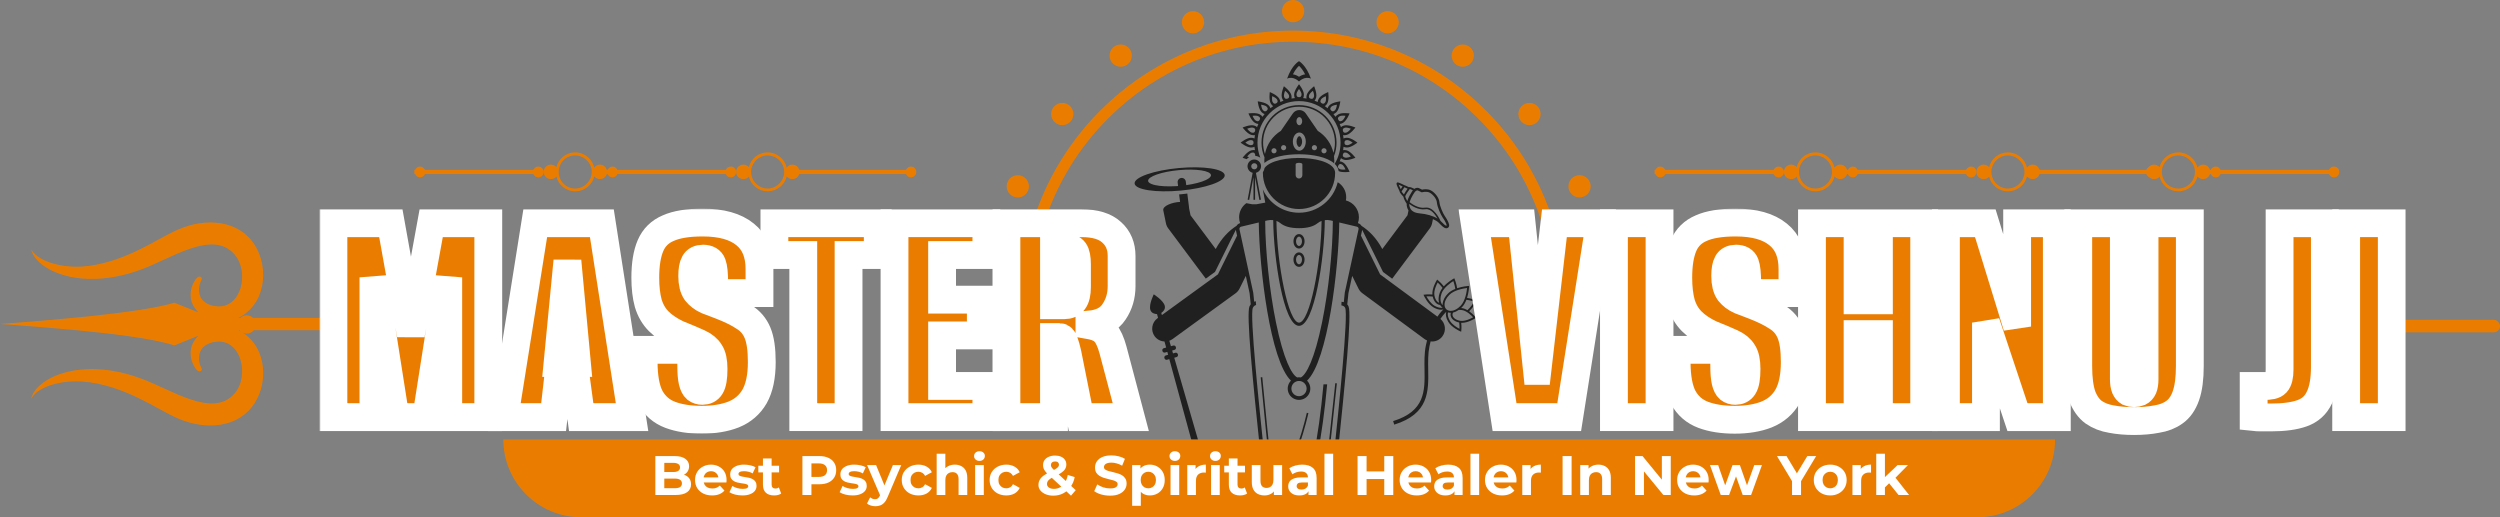 <svg width="899" height="186" viewBox="0 0 899 186" fill="none" xmlns="http://www.w3.org/2000/svg">
<rect x="0" y="0" width="899" height="186" fill="#808080" stroke="none"/>
<path d="M597 63.791C596.3 63.791 595.6 63.291 595.3 62.591L595 62.591L595 61.091L595.3 61.091C595.6 60.391 596.3 59.891 597 59.891C597.8 59.891 598.5 60.391 598.8 61.091C611.8 61.091 624.8 61.091 637.8 61.091C638.1 60.391 638.8 59.891 639.6 59.891C640.6 59.891 641.5 60.791 641.5 61.791C641.5 62.891 640.6 63.791 639.6 63.791C638.8 63.791 638.1 63.291 637.8 62.591C624.8 62.591 611.8 62.591 598.8 62.591C598.5 63.291 597.8 63.791 597 63.791Z" fill="#EA7D00"/>
<path d="M731 63.791C730.3 63.791 729.6 63.291 729.3 62.591L729 62.591L729 61.091L729.3 61.091C729.6 60.391 730.3 59.891 731 59.891C731.8 59.891 732.5 60.391 732.8 61.091C745.8 61.091 758.8 61.091 771.8 61.091C772.1 60.391 772.8 59.891 773.6 59.891C774.6 59.891 775.5 60.791 775.5 61.791C775.5 62.891 774.6 63.791 773.6 63.791C772.8 63.791 772.1 63.291 771.8 62.591C758.8 62.591 745.8 62.591 732.8 62.591C732.5 63.291 731.8 63.791 731 63.791Z" fill="#EA7D00"/>
<path fill-rule="evenodd" clip-rule="evenodd" d="M708.8 59.891C708 59.891 707.3 60.391 707 61.091C693.2 61.091 681.2 61.091 668 61.091C667.7 60.391 667 59.891 666.3 59.891C665.5 59.891 664.8 60.391 664.5 61.091C664.367 61.091 664.267 61.091 664.2 61.091C663.9 59.991 662.9 59.191 661.7 59.191C660.9 59.191 660.1 59.691 659.7 60.291C659 57.191 656.2 54.791 652.8 54.791C649.6 54.791 646.8 57.091 646.1 60.091C645.6 59.591 644.9 59.191 644.1 59.191C642.7 59.191 641.5 60.391 641.5 61.791C641.5 63.291 642.7 64.391 644.1 64.391C644.9 64.391 645.6 64.091 646.1 63.491C646.8 66.591 649.6 68.791 652.8 68.791C656.2 68.791 659 66.491 659.7 63.391C660.1 63.991 660.9 64.391 661.7 64.391C662.9 64.391 663.9 63.591 664.2 62.591C664.267 62.591 664.367 62.591 664.5 62.591C664.8 63.291 665.5 63.791 666.3 63.791C667.1 63.791 667.7 63.291 668 62.591C681.2 62.591 693.2 62.591 707 62.591C707.3 63.291 708 63.791 708.8 63.791C709.9 63.791 710.7 62.891 710.7 61.791C710.7 60.791 709.9 59.891 708.8 59.891ZM652.8 67.791C649.5 67.791 646.9 65.091 646.9 61.791C646.9 58.591 649.5 55.891 652.8 55.891C656.1 55.891 658.8 58.591 658.8 61.791C658.8 65.091 656.1 67.791 652.8 67.791Z" fill="#EA7D00"/>
<path fill-rule="evenodd" clip-rule="evenodd" d="M839.3 59.891C838.5 59.891 837.8 60.391 837.5 61.091C823.7 61.091 811.7 61.091 798.5 61.091C798.2 60.391 797.5 59.891 796.8 59.891C796 59.891 795.3 60.391 795 61.091C794.867 61.091 794.767 61.091 794.7 61.091C794.4 59.991 793.4 59.191 792.2 59.191C791.4 59.191 790.6 59.691 790.2 60.291C789.5 57.191 786.7 54.791 783.3 54.791C780.1 54.791 777.3 57.091 776.6 60.091C776.1 59.591 775.4 59.191 774.6 59.191C773.2 59.191 772 60.391 772 61.791C772 63.291 773.2 64.391 774.6 64.391C775.4 64.391 776.1 64.091 776.6 63.491C777.3 66.591 780.1 68.791 783.3 68.791C786.7 68.791 789.5 66.491 790.2 63.391C790.6 63.991 791.4 64.391 792.2 64.391C793.4 64.391 794.4 63.591 794.7 62.591C794.767 62.591 794.867 62.591 795 62.591C795.3 63.291 796 63.791 796.8 63.791C797.6 63.791 798.2 63.291 798.5 62.591C811.7 62.591 823.7 62.591 837.5 62.591C837.8 63.291 838.5 63.791 839.3 63.791C840.4 63.791 841.2 62.891 841.2 61.791C841.2 60.791 840.4 59.891 839.3 59.891ZM783.3 67.791C780 67.791 777.4 65.091 777.4 61.791C777.4 58.591 780 55.891 783.3 55.891C786.6 55.891 789.3 58.591 789.3 61.791C789.3 65.091 786.6 67.791 783.3 67.791Z" fill="#EA7D00"/>
<path fill-rule="evenodd" clip-rule="evenodd" d="M730.9 59.191C730.1 59.191 729.3 59.691 728.9 60.291C728.2 57.191 725.4 54.791 722 54.791C718.8 54.791 716 57.091 715.3 60.091C714.8 59.591 714.1 59.191 713.3 59.191C711.9 59.191 710.7 60.391 710.7 61.791C710.7 63.291 711.9 64.391 713.3 64.391C714.1 64.391 714.8 64.091 715.3 63.491C716 66.591 718.8 68.791 722 68.791C725.4 68.791 728.2 66.491 728.9 63.391C729.3 63.991 730.1 64.391 730.9 64.391C732.4 64.391 733.5 63.291 733.5 61.791C733.5 60.391 732.4 59.191 730.9 59.191ZM722 67.791C718.8 67.791 716.1 65.091 716.1 61.791C716.1 58.591 718.8 55.891 722 55.891C725.3 55.891 728 58.591 728 61.791C728 65.091 725.3 67.791 722 67.791Z" fill="#EA7D00"/>
<path d="M151 63.791C150.3 63.791 149.6 63.291 149.3 62.591L149 62.591L149 61.091L149.3 61.091C149.6 60.391 150.3 59.891 151 59.891C151.8 59.891 152.5 60.391 152.8 61.091C165.8 61.091 178.8 61.091 191.8 61.091C192.1 60.391 192.8 59.891 193.6 59.891C194.6 59.891 195.5 60.791 195.5 61.791C195.5 62.891 194.6 63.791 193.6 63.791C192.8 63.791 192.1 63.291 191.8 62.591C178.8 62.591 165.8 62.591 152.8 62.591C152.5 63.291 151.8 63.791 151 63.791Z" fill="#EA7D00"/>
<path d="M285 63.791C284.3 63.791 283.6 63.291 283.3 62.591L283 62.591L283 61.091L283.3 61.091C283.6 60.391 284.3 59.891 285 59.891C285.8 59.891 286.5 60.391 286.8 61.091C299.8 61.091 312.8 61.091 325.8 61.091C326.1 60.391 326.8 59.891 327.6 59.891C328.6 59.891 329.5 60.791 329.5 61.791C329.5 62.891 328.6 63.791 327.6 63.791C326.8 63.791 326.1 63.291 325.8 62.591C312.8 62.591 299.8 62.591 286.8 62.591C286.5 63.291 285.8 63.791 285 63.791Z" fill="#EA7D00"/>
<path fill-rule="evenodd" clip-rule="evenodd" d="M262.8 59.891C262 59.891 261.3 60.391 261 61.091C247.2 61.091 235.2 61.091 222 61.091C221.7 60.391 221 59.891 220.3 59.891C219.5 59.891 218.8 60.391 218.5 61.091C218.367 61.091 218.267 61.091 218.2 61.091C217.9 59.991 216.9 59.191 215.7 59.191C214.9 59.191 214.1 59.691 213.7 60.291C213 57.191 210.2 54.791 206.8 54.791C203.6 54.791 200.8 57.091 200.1 60.091C199.6 59.591 198.9 59.191 198.1 59.191C196.7 59.191 195.5 60.391 195.5 61.791C195.5 63.291 196.7 64.391 198.1 64.391C198.9 64.391 199.6 64.091 200.1 63.491C200.8 66.591 203.6 68.791 206.8 68.791C210.2 68.791 213 66.491 213.7 63.391C214.1 63.991 214.9 64.391 215.7 64.391C216.9 64.391 217.9 63.591 218.2 62.591C218.267 62.591 218.367 62.591 218.5 62.591C218.8 63.291 219.5 63.791 220.3 63.791C221.1 63.791 221.7 63.291 222 62.591C235.2 62.591 247.2 62.591 261 62.591C261.3 63.291 262 63.791 262.8 63.791C263.9 63.791 264.7 62.891 264.7 61.791C264.7 60.791 263.9 59.891 262.8 59.891ZM206.8 67.791C203.5 67.791 200.9 65.091 200.9 61.791C200.9 58.591 203.5 55.891 206.8 55.891C210.1 55.891 212.8 58.591 212.8 61.791C212.8 65.091 210.1 67.791 206.8 67.791Z" fill="#EA7D00"/>
<path fill-rule="evenodd" clip-rule="evenodd" d="M284.9 59.191C284.1 59.191 283.3 59.691 282.9 60.291C282.2 57.191 279.4 54.791 276 54.791C272.8 54.791 270 57.091 269.3 60.091C268.8 59.591 268.1 59.191 267.3 59.191C265.9 59.191 264.7 60.391 264.7 61.791C264.7 63.291 265.9 64.391 267.3 64.391C268.1 64.391 268.8 64.091 269.3 63.491C270 66.591 272.8 68.791 276 68.791C279.4 68.791 282.2 66.491 282.9 63.391C283.3 63.991 284.1 64.391 284.9 64.391C286.4 64.391 287.5 63.291 287.5 61.791C287.5 60.391 286.4 59.191 284.9 59.191ZM276 67.791C272.8 67.791 270.1 65.091 270.1 61.791C270.1 58.591 272.8 55.891 276 55.891C279.3 55.891 282 58.591 282 61.791C282 65.091 279.3 67.791 276 67.791Z" fill="#EA7D00"/>
<path fill-rule="evenodd" clip-rule="evenodd" d="M90.379 86.396C96.797 94.265 96.219 108.108 86.852 113.68C86.466 113.91 86.061 114.102 85.637 114.255C85.676 114.293 85.695 114.312 85.695 114.312L86.447 114.312C87.025 113.738 87.835 113.393 88.76 113.393C89.627 113.393 90.437 113.738 91.015 114.312L125 114.312L125 118.735L91.304 118.735C90.668 119.482 89.801 119.941 88.76 119.941C88.124 119.941 87.488 119.769 87.025 119.482C96.219 125.054 96.797 138.782 90.379 146.594C83.845 154.578 71.875 154.406 62.681 149.868C56.089 146.881 44.004 138.15 29.259 137.174C23.419 136.772 14.167 138.323 11.218 143.32C12.895 136.025 28.912 128.041 50.596 136.082C61.583 139.988 76.443 150.558 84.307 141.539C89.801 135.393 86.909 121.837 77.715 122.871C72.858 123.445 70.834 126.605 71.76 130.625C72.106 132.119 73.147 132.866 72.164 133.44C72.049 133.517 71.933 133.555 71.817 133.555C70.545 133.67 69.157 130.683 68.811 129.189C67.943 125.686 69.157 122.756 71.413 120.688L62.739 124.192C50.596 120.458 25.442 118.39 4.35319e-07 116.495C7.98 115.92 16.075 115.289 23.708 114.542C26.753 114.274 29.721 113.987 32.613 113.68C45.623 112.302 56.61 110.693 62.739 108.855L71.413 112.359C69.157 110.291 67.943 107.304 68.811 103.8C69.157 102.364 70.545 99.377 71.817 99.435C71.933 99.435 72.049 99.473 72.164 99.55C73.147 100.124 72.106 100.871 71.76 102.422C70.834 106.385 72.858 109.602 77.715 110.119C86.909 111.21 89.801 97.654 84.307 91.451C76.443 82.432 61.583 93.001 50.596 96.965C28.912 104.949 12.895 97.022 11.218 89.727C14.167 94.667 23.419 96.218 29.259 95.874C44.004 94.897 56.089 86.166 62.681 83.179C71.875 78.584 83.845 78.411 90.379 86.396ZM86.158 118.735L85.811 118.735C85.811 118.735 85.811 118.754 85.811 118.793C86.158 118.946 86.485 119.118 86.794 119.31C86.562 119.156 86.35 118.965 86.158 118.735Z" fill="#EA7D00"/>
<path fill-rule="evenodd" clip-rule="evenodd" d="M551.86 145C556.461 133.912 559 121.752 559 109C559 57.085 516.915 15 465 15C413.085 15 371 57.085 371 109C371 121.752 373.539 133.912 378.14 145H373.824C369.42 133.855 367 121.71 367 109C367 54.876 410.876 11 465 11C519.124 11 563 54.876 563 109C563 121.71 560.58 133.855 556.176 145H551.86Z" fill="#EA7D00"/>
<path d="M424.016 69.914L424.355 72.612C421.592 72.707 417.99 74.044 418.319 75.647L419.273 80.287C419.409 80.951 419.69 81.577 420.096 82.121L433.597 100.193L436.921 97.778L444.349 82.759C444.367 82.724 444.39 82.693 444.408 82.659C444.412 82.678 444.411 82.697 444.415 82.716L444.853 84.734L437.966 98.66L417.819 113.294L417.597 112.524C418.091 112.185 418.69 111.639 418.864 110.896C418.933 110.599 418.936 110.272 418.835 109.914C418.285 107.957 414.893 105.84 414.893 105.84C414.893 105.84 413.1 109.415 413.65 111.372C413.997 112.608 415.196 112.903 416.032 112.952L416.067 112.954L416.434 114.301L416.227 114.452C415.236 115.172 414.571 116.256 414.38 117.465C414.188 118.675 414.485 119.911 415.205 120.902C415.614 121.465 416.146 121.928 416.76 122.256C417.375 122.584 418.055 122.769 418.751 122.796L419.115 124.127L419.347 124.981L418.499 125.218C418.107 125.329 417.876 125.741 417.986 126.133L418.021 126.26C418.132 126.654 418.544 126.884 418.936 126.774L419.772 126.539L420.055 127.579L419.228 127.812C418.835 127.922 418.604 128.333 418.715 128.727L418.751 128.854C418.804 129.043 418.931 129.203 419.102 129.299C419.274 129.395 419.476 129.42 419.666 129.367L420.481 129.138L429.067 160.625L428.778 160.706C428.547 160.771 428.351 160.926 428.233 161.135C428.116 161.345 428.086 161.593 428.15 161.824L428.194 161.98C428.257 162.198 428.399 162.385 428.592 162.503C428.786 162.622 429.017 162.663 429.239 162.62L427.72 163.047C427.488 163.113 427.293 163.267 427.175 163.477C427.057 163.687 427.028 163.934 427.092 164.166L427.136 164.322C427.218 164.614 427.439 164.833 427.706 164.928L426.553 165.252C426.164 165.363 425.835 165.623 425.638 165.975C425.44 166.327 425.39 166.744 425.498 167.133L425.572 167.395C425.593 167.472 425.625 167.543 425.658 167.614C425.76 167.834 425.912 168.027 426.103 168.176C426.294 168.325 426.517 168.427 426.755 168.473C424.329 169.173 422.905 171.722 423.59 174.156L423.812 174.948C424.499 177.392 427.062 178.83 429.506 178.143L440.093 175.167C442.537 174.48 443.975 171.918 443.288 169.473L443.066 168.681C442.381 166.247 439.837 164.813 437.402 165.48C437.76 165.154 437.95 164.672 437.891 164.175C437.884 164.097 437.871 164.019 437.851 163.943L437.777 163.681C437.666 163.292 437.407 162.963 437.054 162.765C436.702 162.568 436.286 162.517 435.896 162.626L434.743 162.949C434.835 162.837 434.898 162.705 434.928 162.563C434.958 162.421 434.953 162.274 434.914 162.134L434.87 161.979C434.805 161.748 434.65 161.552 434.441 161.435C434.231 161.317 433.984 161.287 433.752 161.352L432.232 161.779C432.445 161.7 432.62 161.544 432.724 161.342C432.827 161.14 432.851 160.907 432.791 160.688L432.747 160.532C432.682 160.301 432.527 160.105 432.317 159.987C432.108 159.87 431.86 159.84 431.628 159.904L431.34 159.986L422.262 128.637L423.077 128.408C423.47 128.298 423.701 127.886 423.591 127.493L423.555 127.366C423.501 127.177 423.375 127.017 423.203 126.92C423.032 126.824 422.829 126.8 422.64 126.852L421.813 127.085L421.513 126.05L422.348 125.815C422.537 125.762 422.697 125.635 422.794 125.464C422.89 125.292 422.914 125.09 422.862 124.9L422.826 124.773C422.772 124.584 422.646 124.424 422.475 124.328C422.303 124.231 422.101 124.207 421.911 124.26L421.064 124.498L420.866 123.813L420.493 122.528C420.897 122.384 421.29 122.189 421.655 121.925L444.315 105.465C444.92 105.025 445.41 104.445 445.741 103.775L448 99.207L448.452 101.288L449.351 105.424L449.767 109.413C449.602 109.627 449.452 109.869 449.322 110.152C448.094 112.816 450.499 136.926 453.291 163.541C453.862 168.985 454.355 173.687 454.626 176.592C454.729 177.695 455.468 178.583 456.798 179.255L456.813 179.443C457.134 183.373 460.58 186.296 464.507 185.977C465.419 185.902 466.308 185.652 467.125 185.241C467.942 185.652 468.83 185.902 469.742 185.977C473.633 186.293 477.044 183.427 477.421 179.555C478.778 179.014 479.525 178.216 479.624 177.164C479.887 174.336 480.362 169.769 480.913 164.482C483.734 137.382 486.164 112.834 484.928 110.151C484.811 109.903 484.659 109.673 484.477 109.467L484.898 105.424L485.797 101.288L486.25 99.207L488.508 103.775C488.835 104.435 489.315 105.008 489.908 105.445L512.241 121.905C512.528 122.112 512.837 122.284 513.163 122.419C513.054 122.845 512.95 123.286 512.852 123.738C512.807 123.94 512.762 124.141 512.72 124.349C512.162 127.123 512.21 130.066 512.258 132.912C512.385 140.595 512.505 147.852 500.972 151.428L501.365 152.696C513.849 148.826 513.715 140.724 513.585 132.89C513.539 130.115 513.491 127.245 514.022 124.611C514.059 124.428 514.099 124.251 514.137 124.072C514.235 123.623 514.338 123.186 514.447 122.766C514.623 122.786 514.8 122.807 514.977 122.807C515.701 122.808 516.415 122.638 517.062 122.312C517.708 121.985 518.269 121.511 518.698 120.928C520.147 118.962 519.803 116.232 517.97 114.674C518.239 114.277 518.502 113.919 518.752 113.601C519.158 113.08 519.598 112.586 520.068 112.122C519.778 112.954 519.911 114.195 520.75 115.649C521.95 117.732 524.882 119.044 525.006 119.098L525.438 119.289L525.49 118.819C525.499 118.737 525.628 117.5 525.449 116.077C525.528 116.081 525.605 116.095 525.686 116.095C527.925 116.095 530.355 114.55 530.467 114.478L530.795 114.266L530.547 113.966C529.887 113.195 529.136 112.508 528.311 111.918C529.881 110.434 530.903 108.549 530.963 108.436L531.147 108.092L530.783 107.95C530.684 107.912 529.27 107.372 527.552 107.133C528.174 105.179 528.278 103.323 528.284 103.199L528.303 102.809L527.914 102.836C527.791 102.845 525.936 102.985 523.994 103.644C523.722 101.931 523.155 100.528 523.115 100.429L522.966 100.069L522.626 100.259C522.514 100.322 520.648 101.38 519.196 102.979C518.59 102.166 517.888 101.428 517.105 100.783L516.799 100.541L516.595 100.873C516.523 100.991 514.922 103.622 515.083 105.921C513.661 105.772 512.433 105.923 512.351 105.933L511.882 105.994L512.081 106.423C512.139 106.546 513.507 109.452 515.612 110.611C516.598 111.154 517.483 111.383 518.207 111.383C518.513 111.383 518.789 111.34 519.034 111.264C518.55 111.743 518.097 112.253 517.678 112.79C517.405 113.138 517.144 113.496 516.895 113.862L496.29 98.675L489.396 84.734L489.834 82.716C489.838 82.696 489.837 82.677 489.841 82.658C489.859 82.693 489.882 82.723 489.9 82.759L497.337 97.798L500.629 100.224L514.153 82.121C514.559 81.577 514.84 80.951 514.977 80.287L515.284 78.789C516.203 79.184 516.904 79.628 517.33 80.05C517.492 80.21 517.649 80.37 517.801 80.526C518.582 81.323 519.329 82.085 520.081 82.085C520.283 82.085 520.485 82.03 520.688 81.906C520.897 81.779 521.037 81.576 521.092 81.32C521.243 80.61 520.698 79.347 519.471 77.566C518.905 76.743 517.737 74.143 517.63 72.749C517.501 71.083 515.954 69.241 514.595 68.489C513.389 67.821 511.891 68.076 511.381 68.194L510.255 67.654C510.134 67.596 509.437 67.31 508.618 67.908C507.168 67.178 506.813 67.221 506.654 67.313C505.596 66.802 505.225 66.657 505.076 66.616C504.779 66.467 503.213 65.69 502.702 65.596C502.624 65.58 502.542 65.586 502.467 65.614C502.392 65.642 502.326 65.69 502.278 65.754C502.049 66.058 502.211 66.575 503.107 68.389C503.179 68.535 503.238 68.655 503.28 68.744C503.267 69.004 503.5 69.518 504.664 70.739C504.776 71.484 505.45 72.698 505.847 73.262C505.822 73.504 505.823 73.735 505.861 73.943C505.926 74.306 506.051 74.99 506.495 75.676L506.137 77.418L497.075 89.548C494.946 85.577 492.274 82.917 489.578 81.196C489.297 80.722 488.84 80.379 488.306 80.24C488.537 79.585 488.67 78.883 488.67 78.149C488.67 75.23 486.678 72.781 483.981 72.071C484.052 71.692 484.093 71.303 484.093 70.904C484.093 68.617 482.869 66.621 481.044 65.519C479.535 71.807 473.869 76.496 467.125 76.496C461.344 76.496 456.356 73.049 454.098 68.105L454.988 72.859L451.81 73.453H450.273L448.18 73.062C446.607 74.205 445.58 76.056 445.58 78.149C445.58 78.884 445.712 79.585 445.943 80.24C445.41 80.379 444.953 80.722 444.672 81.196C441.975 82.917 439.303 85.578 437.174 89.548L428.113 77.418L427.582 74.839C427.59 74.743 427.588 74.645 427.575 74.545L426.955 69.605C426.207 69.702 425.456 69.787 424.704 69.857C424.474 69.879 424.246 69.895 424.016 69.914ZM429.531 166.141C429.503 166.041 429.495 165.938 429.507 165.835C429.52 165.733 429.552 165.634 429.602 165.544C429.653 165.454 429.72 165.375 429.802 165.311C429.883 165.247 429.975 165.2 430.075 165.172C430.174 165.144 430.278 165.136 430.38 165.148C430.483 165.16 430.582 165.192 430.672 165.243C430.762 165.293 430.841 165.361 430.905 165.442C430.969 165.523 431.016 165.616 431.044 165.715C431.1 165.916 431.074 166.131 430.972 166.312C430.87 166.494 430.7 166.628 430.5 166.684C430.299 166.74 430.085 166.715 429.903 166.613C429.721 166.511 429.588 166.341 429.531 166.14V166.141ZM433.273 165.904C433.174 165.932 433.07 165.94 432.968 165.928C432.865 165.915 432.766 165.883 432.676 165.833C432.586 165.782 432.507 165.715 432.443 165.633C432.38 165.552 432.332 165.46 432.304 165.36C432.277 165.261 432.269 165.157 432.281 165.055C432.293 164.952 432.325 164.853 432.376 164.763C432.426 164.673 432.494 164.594 432.575 164.53C432.656 164.467 432.749 164.419 432.848 164.392C433.049 164.335 433.264 164.361 433.445 164.463C433.627 164.565 433.761 164.735 433.817 164.935C433.873 165.136 433.848 165.351 433.746 165.532C433.644 165.714 433.474 165.848 433.273 165.904ZM427.302 165.951C427.402 165.923 427.505 165.915 427.608 165.927C427.71 165.939 427.809 165.972 427.899 166.022C427.989 166.073 428.068 166.14 428.132 166.221C428.196 166.302 428.243 166.395 428.271 166.495C428.299 166.594 428.307 166.698 428.295 166.8C428.283 166.903 428.25 167.002 428.2 167.092C428.149 167.181 428.082 167.261 428 167.324C427.919 167.388 427.827 167.435 427.727 167.463C427.527 167.52 427.312 167.494 427.13 167.392C426.949 167.29 426.815 167.12 426.759 166.919C426.702 166.719 426.728 166.504 426.83 166.322C426.932 166.141 427.102 166.007 427.302 165.951ZM429.426 177.631C428.634 177.629 427.857 177.413 427.178 177.006C426.136 176.389 425.378 175.395 425.043 174.206C424.351 171.741 425.714 169.193 428.085 168.527L428.444 169.805C426.779 170.273 425.827 172.087 426.322 173.846C426.563 174.705 427.107 175.422 427.854 175.863C428.591 176.299 429.438 176.415 430.239 176.191L430.598 177.469C430.217 177.576 429.822 177.631 429.426 177.631H429.426ZM433.137 176.707C431.864 176.707 430.728 174.742 430.172 172.764C429.566 170.611 429.557 168.113 430.966 167.717L431.325 168.995C431.152 169.143 430.885 170.395 431.45 172.405C432.015 174.414 432.896 175.345 433.151 175.377L433.479 176.659C433.368 176.69 433.253 176.707 433.137 176.707ZM437.093 173.981C436.982 175.386 436.398 175.838 435.928 175.97L435.569 174.692C435.559 174.694 435.549 174.699 435.54 174.705C435.742 174.545 436.009 173.292 435.444 171.283C434.879 169.273 433.998 168.342 433.743 168.311L433.414 167.029C433.885 166.896 434.619 166.979 435.446 168.12C435.96 168.83 436.414 169.826 436.722 170.923C437.031 172.02 437.162 173.106 437.093 173.981ZM439.716 166.682C440.758 167.298 441.516 168.292 441.85 169.481C442.185 170.671 442.056 171.913 441.487 172.983C440.914 174.063 439.963 174.836 438.809 175.16L438.45 173.882C439.251 173.657 439.913 173.117 440.315 172.36C440.722 171.594 440.814 170.699 440.572 169.84C440.331 168.982 439.787 168.266 439.04 167.824C438.303 167.388 437.456 167.272 436.655 167.497L436.295 166.219C437.449 165.895 438.664 166.059 439.716 166.682ZM435.621 163.612C435.72 163.584 435.824 163.576 435.927 163.588C436.029 163.601 436.128 163.633 436.218 163.683C436.308 163.734 436.387 163.801 436.451 163.882C436.515 163.964 436.562 164.056 436.59 164.156C436.618 164.255 436.626 164.359 436.614 164.461C436.602 164.564 436.569 164.663 436.519 164.753C436.468 164.843 436.401 164.922 436.32 164.986C436.239 165.05 436.146 165.097 436.046 165.125C435.846 165.181 435.631 165.156 435.449 165.054C435.268 164.952 435.134 164.782 435.077 164.581C435.021 164.381 435.047 164.166 435.149 163.984C435.25 163.802 435.42 163.669 435.621 163.612ZM515.203 106.636C515.423 107.625 515.832 108.439 516.415 108.985C516.842 109.385 517.344 109.614 517.845 109.669C518.087 110.073 518.404 110.397 518.773 110.62C518.134 110.797 517.142 110.663 515.947 110.005C514.504 109.21 513.398 107.415 512.94 106.577C513.454 106.544 514.304 106.526 515.203 106.636ZM516.984 101.591C517.393 101.956 518.127 102.672 518.732 103.533C518.304 104.083 517.939 104.68 517.718 105.317C517.262 106.625 517.187 107.852 517.493 108.87C517.27 108.777 517.065 108.645 516.889 108.479C516.519 108.133 516.033 107.461 515.816 106.227C515.521 104.547 516.537 102.421 516.984 101.591ZM522.616 101.074C522.81 101.619 523.15 102.69 523.328 103.891C522.353 104.285 521.403 104.822 520.687 105.552C519.603 106.657 518.948 107.861 518.794 109.033C518.764 109.264 518.755 109.497 518.767 109.729C518.492 109.446 518.288 109.101 518.171 108.723C517.973 108.106 517.848 107.051 518.373 105.544C519.108 103.431 521.677 101.663 522.616 101.074ZM527.705 111.532C527.12 111.19 526.485 110.918 525.837 110.817C525.69 110.795 525.548 110.778 525.409 110.765C525.509 110.672 525.61 110.578 525.71 110.478C526.425 109.747 526.943 108.787 527.318 107.805C528.521 107.96 529.6 108.279 530.149 108.461C529.768 109.095 528.877 110.46 527.705 111.532ZM525.129 115.361C523.115 115.047 522.182 113.884 522.328 112.948C522.359 112.749 522.439 112.556 522.567 112.377C523.238 112.226 523.912 111.914 524.565 111.453C524.673 111.446 524.776 111.434 524.89 111.434C525.152 111.434 525.432 111.456 525.73 111.502C527.415 111.764 529.1 113.412 529.742 114.102C528.921 114.567 526.82 115.622 525.129 115.361ZM520.724 112.336C521.033 112.431 521.355 112.481 521.68 112.483C521.699 112.483 521.72 112.478 521.74 112.478C521.696 112.596 521.664 112.718 521.643 112.842C521.45 114.086 522.462 115.521 524.731 115.98C524.859 116.877 524.858 117.729 524.835 118.243C523.989 117.802 522.172 116.731 521.35 115.304C520.612 114.023 520.49 112.967 520.724 112.336ZM525.215 109.992C523.979 111.252 522.873 111.645 522.163 111.753C521.326 111.882 520.564 111.678 520.075 111.199C519.587 110.72 519.37 109.964 519.481 109.123C519.575 108.41 519.946 107.297 521.181 106.037C522.931 104.253 526.384 103.706 527.559 103.568C527.445 104.746 526.966 108.206 525.215 109.993V109.992ZM506.77 73.779C506.748 73.657 506.752 73.504 506.77 73.338C507.633 73.999 510.08 75.646 512.591 75.24C514.517 74.925 516.141 77.224 516.924 78.589C515.369 77.634 513.015 76.935 510.511 76.728C507.623 76.489 506.995 75.026 506.77 73.779H506.77ZM514.148 69.297C515.302 69.936 516.607 71.504 516.709 72.82C516.83 74.384 518.079 77.174 518.711 78.091C519.966 79.913 520.281 80.93 520.207 81.118C519.873 81.321 519.156 80.588 518.461 79.879C518.302 79.716 518.142 79.554 517.98 79.393C517.96 79.374 517.938 79.356 517.917 79.337L517.956 79.32C517.863 79.109 515.639 74.168 512.498 74.671C509.956 75.082 507.359 73.078 506.901 72.705C507.157 71.8 507.74 70.591 508.554 69.338C509.047 68.58 509.469 68.459 509.689 68.459C509.78 68.459 509.837 68.479 509.85 68.485L511.291 69.174L511.459 69.126C511.475 69.122 513.039 68.684 514.148 69.297ZM504.236 68.472C504.423 68.187 504.825 67.574 505.027 67.331C505.256 67.423 505.712 67.632 506.173 67.851C505.753 68.413 505.158 69.311 504.851 69.92C504.455 69.476 504.101 69.033 504.003 68.826C504.063 68.736 504.145 68.613 504.236 68.472ZM504.374 67.043C504.211 67.258 503.996 67.576 503.701 68.027C503.511 67.643 503.137 66.879 502.965 66.406C503.35 66.558 503.904 66.814 504.374 67.043ZM506.955 67.965C507.159 68.007 507.622 68.199 508.087 68.421C507.977 68.553 507.874 68.691 507.78 68.834C507.415 69.397 506.483 70.908 506.054 72.302C505.662 71.615 505.296 70.763 505.34 70.533C505.409 70.165 506.603 68.365 506.955 67.965ZM483.592 105.178L483.229 108.659C482.963 108.578 482.69 108.526 482.413 108.502L482.362 109.826C483.002 109.917 483.48 110.184 483.722 110.707C484.907 113.281 481.449 146.499 479.592 164.345C479.041 169.636 478.565 174.206 478.301 177.041C478.287 177.194 478.243 177.66 477.393 178.117C475.617 179.072 471.984 179.164 469.032 178.978C472.53 172.554 475.499 157.393 477.246 138.208H475.923C474.124 158.024 471.03 173.438 467.412 179.127C466.311 179.488 460.025 179.594 457.153 177.949C456.405 177.521 456 177.023 455.948 176.469C455.677 173.556 455.183 168.851 454.612 163.403C452.773 145.879 449.351 113.26 450.527 110.707C450.774 110.172 451.131 109.847 451.685 109.674L451.583 108.316C451.386 108.36 451.193 108.419 451.006 108.494L450.668 105.25L445.712 82.434C445.67 82.237 445.707 82.031 445.814 81.86C445.921 81.689 446.091 81.567 446.287 81.519L452.653 80C452.833 96.339 456.757 129.79 464.23 136.877C463.667 137.448 463.284 138.173 463.132 138.961C462.979 139.748 463.063 140.563 463.372 141.304C463.681 142.044 464.203 142.676 464.87 143.121C465.538 143.565 466.323 143.802 467.125 143.802C467.927 143.802 468.711 143.565 469.379 143.121C470.047 142.676 470.568 142.044 470.878 141.304C471.187 140.563 471.271 139.748 471.118 138.961C470.965 138.173 470.583 137.448 470.019 136.877C477.491 129.789 481.417 96.339 481.597 80L487.962 81.519C488.368 81.616 488.626 82.026 488.537 82.434L483.592 105.178ZM475.415 115.921C472.724 129.113 469.772 134.69 467.788 135.724C467.568 135.687 467.347 135.667 467.124 135.666C466.898 135.666 466.678 135.689 466.462 135.724C464.477 134.69 461.525 129.113 458.834 115.921C456.519 104.573 455.012 90.343 454.959 79.448L455.762 79.257C456.446 79.095 457.154 79.061 457.851 79.156C457.95 92.544 461.54 117.176 467.124 117.176C472.709 117.176 476.3 92.544 476.398 79.156C477.095 79.061 477.803 79.095 478.487 79.257L479.289 79.449C479.236 90.343 477.729 104.573 475.415 115.921ZM469.864 139.733C469.864 141.244 468.635 142.473 467.124 142.473C465.614 142.473 464.384 141.243 464.384 139.733C464.384 138.223 465.614 136.993 467.124 136.993C468.634 136.993 469.864 138.223 469.864 139.733ZM467.124 82.055C470.113 82.055 472.368 81.445 473.829 80.243C474.251 79.9 474.728 79.63 475.239 79.444C475.091 94.847 470.975 116.022 467.124 116.022C463.274 116.022 459.158 94.847 459.01 79.444C459.521 79.631 459.998 79.901 460.42 80.243C461.881 81.445 464.136 82.055 467.124 82.055ZM424.581 68.535C433.529 67.703 440.613 65.215 440.404 62.979C440.196 60.742 432.775 59.603 423.828 60.435C414.882 61.267 407.797 63.754 408.004 65.992C408.213 68.229 415.634 69.367 424.581 68.535ZM423.898 61.181C430.137 60.601 435.312 61.395 435.458 62.955C435.512 63.54 434.852 64.149 433.678 64.712C432.089 65.475 429.556 66.153 426.576 66.577L426.413 65.275C426.363 64.887 426.162 64.534 425.852 64.293C425.543 64.053 425.151 63.945 424.762 63.993C424.374 64.043 424.021 64.244 423.781 64.554C423.541 64.863 423.433 65.255 423.481 65.643L423.637 66.893C423.467 66.906 423.297 66.92 423.128 66.93C420.034 67.129 417.295 66.982 415.424 66.57C415.197 66.52 414.971 66.462 414.748 66.397C413.608 66.064 412.914 65.61 412.863 65.057C412.719 63.497 417.658 61.762 423.898 61.181ZM449.176 56.533C448.782 56.417 448.484 56.287 448.484 56.287C448.484 56.287 449.341 55.111 450.127 54.901C450.913 54.691 451.201 55.036 451.331 55.524C451.381 55.709 451.4 55.887 451.362 56.049C452.031 56.106 452.671 56.342 453.217 56.732C452.536 54.999 452.186 53.154 452.187 51.292C452.187 43.055 458.888 36.354 467.125 36.354C475.361 36.354 482.063 43.055 482.063 51.292C482.063 54.08 481.292 56.691 479.957 58.927C480.733 59.669 481.237 60.539 481.389 61.539C482.796 62.184 485.31 61.791 485.31 61.791C485.31 61.791 484.304 59.182 482.949 58.4C482.47 58.122 482.075 58.013 481.74 58.015C481.912 57.642 482.073 57.263 482.217 56.876C482.453 57.113 482.808 57.313 483.34 57.456C484.851 57.861 487.408 56.727 487.408 56.727C487.408 56.727 485.761 54.467 484.25 54.061C483.716 53.919 483.308 53.915 482.984 54.004C483.053 53.599 483.108 53.191 483.146 52.778C483.435 52.947 483.831 53.049 484.383 53.049C485.948 53.049 488.123 51.292 488.123 51.292C488.123 51.292 485.948 49.535 484.383 49.535C483.831 49.535 483.436 49.636 483.146 49.806C483.108 49.396 483.054 48.987 482.984 48.581C483.308 48.669 483.716 48.665 484.249 48.522C485.761 48.117 487.408 45.857 487.408 45.857C487.408 45.857 484.851 44.723 483.34 45.128C482.808 45.27 482.453 45.471 482.217 45.709C482.072 45.322 481.913 44.942 481.74 44.568C482.076 44.571 482.47 44.461 482.949 44.184C484.304 43.402 485.31 40.792 485.31 40.792C485.31 40.792 482.547 40.359 481.192 41.141C480.713 41.418 480.416 41.705 480.249 41.998C480.012 41.662 479.763 41.336 479.501 41.019C479.826 40.934 480.179 40.722 480.57 40.331C481.677 39.225 481.973 36.444 481.973 36.444C481.973 36.444 479.192 36.74 478.086 37.847C477.695 38.237 477.482 38.591 477.398 38.916C477.081 38.654 476.755 38.404 476.419 38.167C476.711 38.001 476.998 37.705 477.275 37.225C478.058 35.869 477.624 33.106 477.624 33.106C477.624 33.106 475.015 34.112 474.232 35.468C473.955 35.947 473.846 36.341 473.848 36.677C473.474 36.503 473.094 36.344 472.708 36.2C472.946 35.964 473.146 35.608 473.288 35.077C473.694 33.565 472.559 31.009 472.559 31.009C472.559 31.009 470.299 32.656 469.894 34.167C469.751 34.7 469.747 35.109 469.836 35.432C469.432 35.364 469.024 35.309 468.611 35.271C468.78 34.981 468.882 34.586 468.882 34.034C468.882 32.469 467.125 30.294 467.125 30.294C467.125 30.294 465.368 32.469 465.368 34.034C465.368 34.586 465.47 34.981 465.639 35.271C465.226 35.309 464.817 35.364 464.414 35.432C464.502 35.109 464.498 34.7 464.355 34.168C463.95 32.656 461.69 31.009 461.69 31.009C461.69 31.009 460.556 33.565 460.961 35.077C461.104 35.608 461.304 35.964 461.541 36.2C461.155 36.344 460.775 36.503 460.401 36.677C460.404 36.341 460.294 35.947 460.017 35.468C459.235 34.112 456.626 33.106 456.626 33.106C456.626 33.106 456.192 35.869 456.975 37.225C457.252 37.704 457.539 38.001 457.831 38.167C457.496 38.405 457.168 38.653 456.852 38.916C456.767 38.591 456.555 38.237 456.164 37.847C455.057 36.74 452.277 36.444 452.277 36.444C452.277 36.444 452.573 39.225 453.679 40.331C454.07 40.722 454.424 40.934 454.749 41.019C454.487 41.336 454.237 41.662 454 41.998C453.834 41.705 453.537 41.418 453.058 41.141C451.702 40.359 448.939 40.792 448.939 40.792C448.939 40.792 449.945 43.402 451.3 44.184C451.78 44.461 452.174 44.571 452.51 44.568C452.336 44.942 452.177 45.322 452.032 45.709C451.797 45.471 451.441 45.27 450.91 45.128C449.398 44.723 446.842 45.857 446.842 45.857C446.842 45.857 448.489 48.117 450 48.522C450.533 48.665 450.942 48.669 451.265 48.581C451.197 48.985 451.142 49.393 451.104 49.806C450.814 49.637 450.418 49.535 449.867 49.535C448.302 49.535 446.126 51.292 446.126 51.292C446.126 51.292 448.302 53.049 449.867 53.049C450.418 53.049 450.814 52.947 451.104 52.778C451.142 53.191 451.197 53.599 451.265 54.003C450.942 53.915 450.533 53.919 450 54.061C448.489 54.467 446.842 56.727 446.842 56.727C446.842 56.727 447.473 57.006 448.291 57.238C448.549 56.961 448.846 56.722 449.176 56.533ZM482.61 59.177C483.314 59.584 483.837 60.941 483.837 60.941C483.837 60.941 482.401 61.166 481.696 60.759C480.991 60.352 481.033 59.904 481.285 59.467C481.537 59.03 481.905 58.77 482.61 59.177ZM484.123 54.901C484.909 55.111 485.765 56.286 485.765 56.286C485.765 56.286 484.436 56.876 483.65 56.665C482.864 56.455 482.788 56.011 482.919 55.523C483.049 55.036 483.337 54.69 484.123 54.901ZM483.649 45.918C484.436 45.707 485.765 46.297 485.765 46.297C485.765 46.297 484.909 47.472 484.123 47.683C483.337 47.894 483.049 47.547 482.919 47.059C482.788 46.573 482.863 46.129 483.649 45.918ZM481.696 41.824C482.401 41.417 483.838 41.643 483.838 41.643C483.838 41.643 483.315 42.999 482.61 43.406C481.905 43.813 481.537 43.554 481.285 43.117C481.033 42.68 480.991 42.231 481.696 41.824ZM475.01 35.807C475.417 35.102 476.774 34.579 476.774 34.579C476.774 34.579 476.999 36.016 476.592 36.721C476.186 37.425 475.737 37.384 475.3 37.131C474.863 36.879 474.603 36.512 475.01 35.807ZM470.733 34.293C470.944 33.508 472.119 32.651 472.119 32.651C472.119 32.651 472.709 33.98 472.499 34.767C472.288 35.553 471.844 35.629 471.357 35.498C470.87 35.368 470.523 35.08 470.733 34.293ZM462.13 32.651C462.13 32.651 463.306 33.508 463.516 34.293C463.726 35.079 463.38 35.367 462.893 35.498C462.406 35.629 461.962 35.553 461.751 34.767C461.54 33.981 462.13 32.651 462.13 32.651ZM457.476 34.579C457.476 34.579 458.832 35.102 459.239 35.807C459.646 36.511 459.386 36.879 458.949 37.131C458.512 37.384 458.064 37.426 457.657 36.72C457.25 36.016 457.476 34.579 457.476 34.579ZM451.639 43.406C450.935 42.999 450.412 41.643 450.412 41.643C450.412 41.643 451.849 41.418 452.554 41.824C453.258 42.231 453.216 42.68 452.964 43.117C452.712 43.554 452.344 43.813 451.639 43.406ZM450.127 47.683C449.341 47.472 448.484 46.297 448.484 46.297C448.484 46.297 449.813 45.707 450.6 45.918C451.386 46.129 451.462 46.573 451.331 47.06C451.201 47.547 450.913 47.893 450.127 47.683ZM484.478 50.379C485.292 50.379 486.423 51.292 486.423 51.292C486.423 51.292 485.292 52.205 484.478 52.205C483.664 52.205 483.476 51.797 483.476 51.292C483.476 50.788 483.664 50.379 484.478 50.379ZM478.749 38.375C479.325 37.8 480.771 37.646 480.771 37.646C480.771 37.646 480.616 39.092 480.041 39.667C479.466 40.243 479.043 40.087 478.687 39.73C478.33 39.372 478.173 38.95 478.749 38.375ZM467.125 31.994C467.125 31.994 468.039 33.125 468.039 33.939C468.039 34.753 467.63 34.941 467.125 34.941C466.621 34.941 466.212 34.753 466.212 33.939C466.212 33.125 467.125 31.994 467.125 31.994ZM453.479 37.646C453.479 37.646 454.924 37.8 455.5 38.375C456.075 38.951 455.919 39.373 455.563 39.73C455.206 40.086 454.783 40.243 454.208 39.667C453.632 39.092 453.479 37.646 453.479 37.646ZM449.771 52.205C448.957 52.205 447.826 51.292 447.826 51.292C447.826 51.292 448.957 50.378 449.771 50.378C450.585 50.378 450.773 50.788 450.773 51.292C450.773 51.797 450.585 52.205 449.771 52.205Z" fill="#202020"/>
<path d="M479.713 56.147C480.313 54.598 480.62 52.952 480.619 51.292C480.619 43.851 474.566 37.798 467.125 37.798C459.684 37.798 453.63 43.851 453.63 51.292C453.63 53.165 454.015 54.949 454.707 56.572C454.67 56.963 454.651 57.356 454.651 57.749C454.651 58.029 454.663 58.306 454.681 58.582C457.28 56.456 462.217 55.472 467.125 55.472C472.166 55.472 477.237 56.511 479.774 58.76C479.8 58.426 479.818 58.09 479.818 57.749C479.818 57.206 479.78 56.672 479.713 56.147ZM459.061 54.221C459.061 54.468 458.963 54.704 458.789 54.879C458.614 55.053 458.378 55.151 458.132 55.151C457.885 55.151 457.649 55.053 457.474 54.879C457.3 54.704 457.202 54.468 457.202 54.221C457.202 53.975 457.3 53.739 457.474 53.564C457.649 53.39 457.885 53.292 458.132 53.292C458.378 53.292 458.614 53.39 458.789 53.564C458.963 53.739 459.061 53.975 459.061 54.221ZM461.588 54.031C461.341 54.031 461.105 53.933 460.931 53.759C460.756 53.584 460.658 53.348 460.658 53.102C460.658 52.855 460.756 52.619 460.931 52.444C461.105 52.27 461.341 52.172 461.588 52.172C461.834 52.172 462.071 52.27 462.245 52.444C462.419 52.619 462.517 52.855 462.517 53.102C462.517 53.348 462.419 53.584 462.245 53.759C462.071 53.933 461.834 54.031 461.588 54.031ZM467.234 45.024C466.661 45.024 466.197 44.373 466.197 43.568C466.197 42.764 466.661 42.113 467.234 42.113C467.807 42.113 468.271 42.765 468.271 43.568C468.271 44.372 467.807 45.024 467.234 45.024ZM467.234 54.18C465.948 54.18 464.905 52.717 464.905 50.913C464.905 49.107 465.948 47.644 467.234 47.644C468.52 47.644 469.563 49.107 469.563 50.912C469.563 52.717 468.52 54.18 467.234 54.18ZM471.732 53.102C471.732 52.855 471.83 52.619 472.004 52.444C472.179 52.27 472.415 52.172 472.662 52.172C472.908 52.172 473.145 52.27 473.319 52.444C473.493 52.619 473.591 52.855 473.591 53.102C473.591 53.348 473.493 53.584 473.319 53.759C473.145 53.933 472.908 54.031 472.662 54.031C472.415 54.031 472.179 53.933 472.004 53.759C471.83 53.584 471.732 53.348 471.732 53.102ZM476.117 55.151C475.871 55.151 475.634 55.053 475.46 54.879C475.286 54.704 475.188 54.468 475.188 54.221C475.188 53.975 475.286 53.739 475.46 53.564C475.634 53.39 475.871 53.292 476.117 53.292C476.364 53.292 476.6 53.39 476.774 53.564C476.949 53.739 477.047 53.975 477.047 54.221C477.047 54.468 476.949 54.704 476.774 54.879C476.6 55.053 476.364 55.151 476.117 55.151ZM473.871 47.059L469.563 40.799C468.439 39.166 466.029 39.166 464.905 40.799L460.598 47.059C457.668 48.881 455.544 51.873 454.876 55.383C454.433 54.065 454.208 52.683 454.208 51.292C454.208 44.169 460.003 38.375 467.125 38.375C474.247 38.375 480.042 44.169 480.042 51.292C480.042 52.538 479.862 53.776 479.506 54.97C479.137 53.344 478.449 51.807 477.481 50.449C476.514 49.091 475.287 47.939 473.871 47.059Z" fill="#202020"/>
<path d="M454.747 60.397C454.661 60.935 454.458 61.447 454.152 61.899C454.143 61.991 454.136 62.085 454.136 62.18C454.136 69.353 459.952 75.169 467.125 75.169C474.299 75.169 480.114 69.353 480.114 62.18C480.114 55.66 458.66 55.067 454.747 60.397ZM468.332 62.992C468.332 63.656 467.789 64.2 467.124 64.2C466.46 64.2 465.917 63.657 465.917 62.992V59.052C465.917 58.388 468.332 58.388 468.332 59.052V62.992ZM467.234 48.972C466.836 48.972 466.232 49.745 466.232 50.912C466.232 52.079 466.835 52.852 467.234 52.852C467.633 52.852 468.236 52.079 468.236 50.913C468.236 49.746 467.632 48.972 467.234 48.972ZM467.125 29.308C467.125 29.308 469.118 27.231 471.408 28.28C469.68 23.335 467.125 22 467.125 22C467.125 22 464.569 23.335 462.841 28.28C465.132 27.231 467.125 29.309 467.125 29.309V29.308ZM467.126 23.663C467.674 24.169 468.513 25.118 469.315 26.719C468.423 26.865 467.672 27.246 467.125 27.609C466.578 27.246 465.826 26.865 464.934 26.719C465.735 25.12 466.574 24.173 467.126 23.663ZM450.753 63.676V71.851H451.33V63.673L452.871 71.904L453.438 71.798L451.63 62.142C452.206 62 452.71 61.651 453.046 61.163C453.382 60.674 453.528 60.079 453.456 59.49C453.383 58.902 453.097 58.36 452.653 57.968C452.208 57.575 451.634 57.359 451.041 57.361C450.448 57.359 449.875 57.575 449.43 57.968C448.985 58.36 448.699 58.902 448.627 59.49C448.554 60.079 448.7 60.674 449.037 61.163C449.373 61.651 449.877 62 450.452 62.142L448.644 71.798L449.212 71.904L450.753 63.676ZM451.041 58.688C451.65 58.688 452.144 59.183 452.144 59.792C452.144 60.4 451.65 60.895 451.042 60.895C450.434 60.895 449.938 60.4 449.938 59.792C449.938 59.183 450.433 58.688 451.041 58.688ZM470.5 148.566L469.936 148.442C469.889 148.65 465.235 169.396 458.205 175.681L458.589 176.111C465.758 169.703 470.309 149.426 470.5 148.566ZM480.737 137.857L480.163 137.796C480.126 138.144 476.472 172.58 475.972 175.271L476.539 175.376C477.044 172.663 480.586 139.277 480.737 137.857ZM453.917 135.638L453.343 135.694C453.483 137.158 456.785 171.597 457.541 175.631L458.108 175.524C457.357 171.516 453.952 135.997 453.917 135.638ZM467.124 84.171C466.004 84.171 465.126 85.314 465.126 86.773C465.126 88.233 466.003 89.375 467.124 89.375C468.245 89.375 469.123 88.232 469.123 86.773C469.123 85.314 468.245 84.171 467.124 84.171ZM467.124 88.452C466.542 88.452 466.049 87.683 466.049 86.773C466.049 85.863 466.542 85.094 467.124 85.094C467.707 85.094 468.2 85.863 468.2 86.773C468.2 87.683 467.707 88.452 467.124 88.452ZM469.123 93.359C469.123 91.9 468.245 90.757 467.124 90.757C466.003 90.757 465.126 91.9 465.126 93.359C465.126 94.819 466.003 95.962 467.124 95.962C468.245 95.962 469.123 94.819 469.123 93.359ZM466.049 93.359C466.049 92.45 466.542 91.681 467.124 91.681C467.707 91.681 468.2 92.45 468.2 93.359C468.2 94.269 467.707 95.038 467.124 95.038C466.541 95.038 466.049 94.269 466.049 93.359ZM430.24 179.236C430.008 179.3 429.772 179.351 429.534 179.388C429.634 179.609 429.781 179.806 429.964 179.966C430.148 180.126 430.363 180.245 430.596 180.316C430.755 180.614 431.011 180.85 431.322 180.983C431.633 181.116 431.98 181.139 432.306 181.048L432.574 180.972L436.528 185.394C436.96 185.877 437.76 185.653 437.878 185.014L438.948 179.181L439.216 179.106C439.542 179.014 439.827 178.813 440.023 178.537C440.219 178.261 440.315 177.926 440.295 177.588C440.457 177.407 440.578 177.194 440.651 176.962C440.724 176.73 440.747 176.485 440.718 176.243C440.497 176.334 440.271 176.417 440.035 176.482L430.24 179.236Z" fill="#202020"/>
<circle cx="358" cy="88" r="4" fill="#EA7D00"/>
<circle cx="366" cy="67" r="4" fill="#EA7D00"/>
<circle cx="382" cy="41" r="4" fill="#EA7D00"/>
<circle cx="403" cy="20" r="4" fill="#EA7D00"/>
<circle cx="429" cy="8" r="4" fill="#EA7D00"/>
<circle cx="465" cy="4" r="4" fill="#EA7D00"/>
<circle cx="499" cy="8" r="4" fill="#EA7D00"/>
<circle cx="526" cy="20" r="4" fill="#EA7D00"/>
<circle cx="550" cy="41" r="4" fill="#EA7D00"/>
<circle cx="568" cy="67" r="4" fill="#EA7D00"/>
<rect x="860" y="115" width="39" height="4.5" rx="2.25" fill="#EA7D00"/>
<mask id="path-26-outside-1_480_553" maskUnits="userSpaceOnUse" x="524.298" y="75.026" width="341" height="82" fill="black">
<rect fill="white" x="524.298" y="75.026" width="341" height="82"/>
<path d="M541.036 150L530.298 80.262H547.172L552.718 133.362H552.836L558.972 80.262H575.256L564.282 150H541.036Z"/>
<path d="M580.37 150V80.262H596.772V150H580.37Z"/>
<path d="M623.804 150.944C619.398 150.944 615.622 150.354 612.476 149.174C609.329 147.994 606.93 145.909 605.278 142.92C603.704 139.931 602.918 135.643 602.918 130.058V125.81C605.75 125.81 608.582 125.81 611.414 125.81C614.324 125.81 617.196 125.81 620.028 125.81V131.474C620.028 133.991 620.185 135.919 620.5 137.256C620.814 138.515 621.247 139.38 621.798 139.852C622.427 140.324 623.174 140.56 624.04 140.56C625.377 140.56 626.36 140.049 626.99 139.026C627.698 137.925 628.052 135.801 628.052 132.654C628.052 129.901 627.619 127.895 626.754 126.636C625.967 125.299 624.63 124.197 622.742 123.332C620.854 122.467 618.336 121.405 615.19 120.146C612.358 118.809 610.076 117.275 608.346 115.544C606.615 113.813 605.356 111.65 604.57 109.054C603.862 106.458 603.508 103.39 603.508 99.85C603.508 95.051 604.137 91.197 605.396 88.286C606.654 85.375 608.778 83.291 611.768 82.032C614.757 80.695 618.887 80.026 624.158 80.026C630.844 80.026 635.918 81.442 639.38 84.274C642.841 87.027 644.572 91.197 644.572 96.782V105.396C641.897 105.396 639.183 105.396 636.43 105.396C633.755 105.396 631.041 105.396 628.288 105.396V101.738C628.288 98.434 628.052 96.153 627.58 94.894C627.108 93.635 626.006 93.006 624.276 93.006C622.781 93.006 621.758 93.517 621.208 94.54C620.657 95.484 620.382 97.057 620.382 99.26C620.382 101.777 620.854 103.705 621.798 105.042C622.82 106.301 624.118 107.284 625.692 107.992C627.265 108.621 628.917 109.251 630.648 109.88C634.109 111.217 636.902 112.594 639.026 114.01C641.228 115.347 642.841 117.235 643.864 119.674C644.886 122.113 645.398 125.613 645.398 130.176C645.398 135.368 644.532 139.498 642.802 142.566C641.071 145.555 638.554 147.719 635.25 149.056C632.024 150.315 628.209 150.944 623.804 150.944Z"/>
<path d="M651.585 150V80.262H667.987V107.992H675.657V80.262H691.941V150H675.657V120.146H667.987V150H651.585Z"/>
<path d="M699.753 150V80.262H713.913L725.359 117.432V80.262H739.637V150H725.477L714.149 116.016V150H699.753Z"/>
<path d="M767.402 151.416C764.413 151.416 761.699 151.18 759.26 150.708C756.822 150.315 754.698 149.489 752.888 148.23C751.158 146.971 749.781 145.044 748.758 142.448C747.814 139.773 747.342 136.194 747.342 131.71V80.262H763.744V136.43C763.744 137.689 763.902 138.711 764.216 139.498C764.531 140.206 764.964 140.717 765.514 141.032C766.065 141.268 766.694 141.386 767.402 141.386C768.11 141.386 768.74 141.268 769.29 141.032C769.92 140.717 770.392 140.206 770.706 139.498C771.021 138.711 771.178 137.689 771.178 136.43V80.262H787.462V131.592C787.462 136.076 786.99 139.655 786.046 142.33C785.102 145.005 783.726 146.971 781.916 148.23C780.186 149.489 778.062 150.315 775.544 150.708C773.106 151.18 770.392 151.416 767.402 151.416Z"/>
<path d="M816.552 150.118C815.844 150.118 814.821 150.118 813.484 150.118C812.147 150.118 811.124 150.079 810.416 150V138.79H813.956C816.316 138.869 817.85 138.515 818.558 137.728C819.345 136.863 819.738 135.25 819.738 132.89V80.262H836.022V131.946C836.022 136.666 835.353 140.363 834.016 143.038C832.757 145.713 830.712 147.561 827.88 148.584C825.048 149.607 821.272 150.118 816.552 150.118Z"/>
<path d="M843.681 150V80.262H860.083V150H843.681Z"/>
</mask>
<path d="M541.036 150L530.298 80.262H547.172L552.718 133.362H552.836L558.972 80.262H575.256L564.282 150H541.036Z" fill="#EA7D00"/>
<path d="M580.37 150V80.262H596.772V150H580.37Z" fill="#EA7D00"/>
<path d="M623.804 150.944C619.398 150.944 615.622 150.354 612.476 149.174C609.329 147.994 606.93 145.909 605.278 142.92C603.704 139.931 602.918 135.643 602.918 130.058V125.81C605.75 125.81 608.582 125.81 611.414 125.81C614.324 125.81 617.196 125.81 620.028 125.81V131.474C620.028 133.991 620.185 135.919 620.5 137.256C620.814 138.515 621.247 139.38 621.798 139.852C622.427 140.324 623.174 140.56 624.04 140.56C625.377 140.56 626.36 140.049 626.99 139.026C627.698 137.925 628.052 135.801 628.052 132.654C628.052 129.901 627.619 127.895 626.754 126.636C625.967 125.299 624.63 124.197 622.742 123.332C620.854 122.467 618.336 121.405 615.19 120.146C612.358 118.809 610.076 117.275 608.346 115.544C606.615 113.813 605.356 111.65 604.57 109.054C603.862 106.458 603.508 103.39 603.508 99.85C603.508 95.051 604.137 91.197 605.396 88.286C606.654 85.375 608.778 83.291 611.768 82.032C614.757 80.695 618.887 80.026 624.158 80.026C630.844 80.026 635.918 81.442 639.38 84.274C642.841 87.027 644.572 91.197 644.572 96.782V105.396C641.897 105.396 639.183 105.396 636.43 105.396C633.755 105.396 631.041 105.396 628.288 105.396V101.738C628.288 98.434 628.052 96.153 627.58 94.894C627.108 93.635 626.006 93.006 624.276 93.006C622.781 93.006 621.758 93.517 621.208 94.54C620.657 95.484 620.382 97.057 620.382 99.26C620.382 101.777 620.854 103.705 621.798 105.042C622.82 106.301 624.118 107.284 625.692 107.992C627.265 108.621 628.917 109.251 630.648 109.88C634.109 111.217 636.902 112.594 639.026 114.01C641.228 115.347 642.841 117.235 643.864 119.674C644.886 122.113 645.398 125.613 645.398 130.176C645.398 135.368 644.532 139.498 642.802 142.566C641.071 145.555 638.554 147.719 635.25 149.056C632.024 150.315 628.209 150.944 623.804 150.944Z" fill="#EA7D00"/>
<path d="M651.585 150V80.262H667.987V107.992H675.657V80.262H691.941V150H675.657V120.146H667.987V150H651.585Z" fill="#EA7D00"/>
<path d="M699.753 150V80.262H713.913L725.359 117.432V80.262H739.637V150H725.477L714.149 116.016V150H699.753Z" fill="#EA7D00"/>
<path d="M767.402 151.416C764.413 151.416 761.699 151.18 759.26 150.708C756.822 150.315 754.698 149.489 752.888 148.23C751.158 146.971 749.781 145.044 748.758 142.448C747.814 139.773 747.342 136.194 747.342 131.71V80.262H763.744V136.43C763.744 137.689 763.902 138.711 764.216 139.498C764.531 140.206 764.964 140.717 765.514 141.032C766.065 141.268 766.694 141.386 767.402 141.386C768.11 141.386 768.74 141.268 769.29 141.032C769.92 140.717 770.392 140.206 770.706 139.498C771.021 138.711 771.178 137.689 771.178 136.43V80.262H787.462V131.592C787.462 136.076 786.99 139.655 786.046 142.33C785.102 145.005 783.726 146.971 781.916 148.23C780.186 149.489 778.062 150.315 775.544 150.708C773.106 151.18 770.392 151.416 767.402 151.416Z" fill="#EA7D00"/>
<path d="M816.552 150.118C815.844 150.118 814.821 150.118 813.484 150.118C812.147 150.118 811.124 150.079 810.416 150V138.79H813.956C816.316 138.869 817.85 138.515 818.558 137.728C819.345 136.863 819.738 135.25 819.738 132.89V80.262H836.022V131.946C836.022 136.666 835.353 140.363 834.016 143.038C832.757 145.713 830.712 147.561 827.88 148.584C825.048 149.607 821.272 150.118 816.552 150.118Z" fill="#EA7D00"/>
<path d="M843.681 150V80.262H860.083V150H843.681Z" fill="#EA7D00"/>
<path d="M541.036 150L530.298 80.262H547.172L552.718 133.362H552.836L558.972 80.262H575.256L564.282 150H541.036Z" stroke="white" stroke-width="10" mask="url(#path-26-outside-1_480_553)"/>
<path d="M580.37 150V80.262H596.772V150H580.37Z" stroke="white" stroke-width="10" mask="url(#path-26-outside-1_480_553)"/>
<path d="M623.804 150.944C619.398 150.944 615.622 150.354 612.476 149.174C609.329 147.994 606.93 145.909 605.278 142.92C603.704 139.931 602.918 135.643 602.918 130.058V125.81C605.75 125.81 608.582 125.81 611.414 125.81C614.324 125.81 617.196 125.81 620.028 125.81V131.474C620.028 133.991 620.185 135.919 620.5 137.256C620.814 138.515 621.247 139.38 621.798 139.852C622.427 140.324 623.174 140.56 624.04 140.56C625.377 140.56 626.36 140.049 626.99 139.026C627.698 137.925 628.052 135.801 628.052 132.654C628.052 129.901 627.619 127.895 626.754 126.636C625.967 125.299 624.63 124.197 622.742 123.332C620.854 122.467 618.336 121.405 615.19 120.146C612.358 118.809 610.076 117.275 608.346 115.544C606.615 113.813 605.356 111.65 604.57 109.054C603.862 106.458 603.508 103.39 603.508 99.85C603.508 95.051 604.137 91.197 605.396 88.286C606.654 85.375 608.778 83.291 611.768 82.032C614.757 80.695 618.887 80.026 624.158 80.026C630.844 80.026 635.918 81.442 639.38 84.274C642.841 87.027 644.572 91.197 644.572 96.782V105.396C641.897 105.396 639.183 105.396 636.43 105.396C633.755 105.396 631.041 105.396 628.288 105.396V101.738C628.288 98.434 628.052 96.153 627.58 94.894C627.108 93.635 626.006 93.006 624.276 93.006C622.781 93.006 621.758 93.517 621.208 94.54C620.657 95.484 620.382 97.057 620.382 99.26C620.382 101.777 620.854 103.705 621.798 105.042C622.82 106.301 624.118 107.284 625.692 107.992C627.265 108.621 628.917 109.251 630.648 109.88C634.109 111.217 636.902 112.594 639.026 114.01C641.228 115.347 642.841 117.235 643.864 119.674C644.886 122.113 645.398 125.613 645.398 130.176C645.398 135.368 644.532 139.498 642.802 142.566C641.071 145.555 638.554 147.719 635.25 149.056C632.024 150.315 628.209 150.944 623.804 150.944Z" stroke="white" stroke-width="10" mask="url(#path-26-outside-1_480_553)"/>
<path d="M651.585 150V80.262H667.987V107.992H675.657V80.262H691.941V150H675.657V120.146H667.987V150H651.585Z" stroke="white" stroke-width="10" mask="url(#path-26-outside-1_480_553)"/>
<path d="M699.753 150V80.262H713.913L725.359 117.432V80.262H739.637V150H725.477L714.149 116.016V150H699.753Z" stroke="white" stroke-width="10" mask="url(#path-26-outside-1_480_553)"/>
<path d="M767.402 151.416C764.413 151.416 761.699 151.18 759.26 150.708C756.822 150.315 754.698 149.489 752.888 148.23C751.158 146.971 749.781 145.044 748.758 142.448C747.814 139.773 747.342 136.194 747.342 131.71V80.262H763.744V136.43C763.744 137.689 763.902 138.711 764.216 139.498C764.531 140.206 764.964 140.717 765.514 141.032C766.065 141.268 766.694 141.386 767.402 141.386C768.11 141.386 768.74 141.268 769.29 141.032C769.92 140.717 770.392 140.206 770.706 139.498C771.021 138.711 771.178 137.689 771.178 136.43V80.262H787.462V131.592C787.462 136.076 786.99 139.655 786.046 142.33C785.102 145.005 783.726 146.971 781.916 148.23C780.186 149.489 778.062 150.315 775.544 150.708C773.106 151.18 770.392 151.416 767.402 151.416Z" stroke="white" stroke-width="10" mask="url(#path-26-outside-1_480_553)"/>
<path d="M816.552 150.118C815.844 150.118 814.821 150.118 813.484 150.118C812.147 150.118 811.124 150.079 810.416 150V138.79H813.956C816.316 138.869 817.85 138.515 818.558 137.728C819.345 136.863 819.738 135.25 819.738 132.89V80.262H836.022V131.946C836.022 136.666 835.353 140.363 834.016 143.038C832.757 145.713 830.712 147.561 827.88 148.584C825.048 149.607 821.272 150.118 816.552 150.118Z" stroke="white" stroke-width="10" mask="url(#path-26-outside-1_480_553)"/>
<path d="M843.681 150V80.262H860.083V150H843.681Z" stroke="white" stroke-width="10" mask="url(#path-26-outside-1_480_553)"/>
<mask id="path-27-outside-2_480_553" maskUnits="userSpaceOnUse" x="114.894" y="75.026" width="299" height="81" fill="black">
<rect fill="white" x="114.894" y="75.026" width="299" height="81"/>
<path d="M119.894 150V80.262H140.544L147.742 120.382L155.058 80.262H175.59V150H161.194V99.732L153.288 150H142.196L134.29 99.732V150H119.894Z"/>
<path d="M181.382 150L192.474 80.262H216.428L227.284 150H208.994L207.46 138.554H200.38L199.082 150H181.382ZM200.498 130.53H207.46L204.038 93.832L200.498 130.53Z"/>
<path d="M252.344 150.944C247.938 150.944 244.162 150.354 241.016 149.174C237.869 147.994 235.47 145.909 233.818 142.92C232.244 139.931 231.458 135.643 231.458 130.058V125.81C234.29 125.81 237.122 125.81 239.954 125.81C242.864 125.81 245.736 125.81 248.568 125.81V131.474C248.568 133.991 248.725 135.919 249.04 137.256C249.354 138.515 249.787 139.38 250.338 139.852C250.967 140.324 251.714 140.56 252.58 140.56C253.917 140.56 254.9 140.049 255.53 139.026C256.238 137.925 256.592 135.801 256.592 132.654C256.592 129.901 256.159 127.895 255.294 126.636C254.507 125.299 253.17 124.197 251.282 123.332C249.394 122.467 246.876 121.405 243.73 120.146C240.898 118.809 238.616 117.275 236.886 115.544C235.155 113.813 233.896 111.65 233.11 109.054C232.402 106.458 232.048 103.39 232.048 99.85C232.048 95.051 232.677 91.197 233.936 88.286C235.194 85.375 237.318 83.291 240.308 82.032C243.297 80.695 247.427 80.026 252.698 80.026C259.384 80.026 264.458 81.442 267.92 84.274C271.381 87.027 273.112 91.197 273.112 96.782V105.396C270.437 105.396 267.723 105.396 264.97 105.396C262.295 105.396 259.581 105.396 256.828 105.396V101.738C256.828 98.434 256.592 96.153 256.12 94.894C255.648 93.635 254.546 93.006 252.816 93.006C251.321 93.006 250.298 93.517 249.748 94.54C249.197 95.484 248.922 97.057 248.922 99.26C248.922 101.777 249.394 103.705 250.338 105.042C251.36 106.301 252.658 107.284 254.232 107.992C255.805 108.621 257.457 109.251 259.188 109.88C262.649 111.217 265.442 112.594 267.566 114.01C269.768 115.347 271.381 117.235 272.404 119.674C273.426 122.113 273.938 125.613 273.938 130.176C273.938 135.368 273.072 139.498 271.342 142.566C269.611 145.555 267.094 147.719 263.79 149.056C260.564 150.315 256.749 150.944 252.344 150.944Z"/>
<path d="M288.857 150V91.708H278.473V80.262H315.643V91.708H305.141V150H288.857Z"/>
<path d="M321.665 150V80.262H354.705V91.708H338.775V107.756H352.699V120.618H338.775V138.79H354.705V150H321.665Z"/>
<path d="M361.909 150V80.262H388.931C393.809 80.262 397.427 81.363 399.787 83.566C402.147 85.69 403.327 88.522 403.327 92.062V102.918C403.327 106.379 402.423 109.447 400.613 112.122C398.883 114.797 395.933 116.331 391.763 116.724V116.96C394.438 117.432 396.326 118.337 397.427 119.674C398.529 120.933 399.473 123.017 400.259 125.928L406.631 150H388.459L383.857 126.99C383.464 125.259 383.071 123.883 382.677 122.86C382.284 121.759 381.733 121.208 381.025 121.208H379.019V150H361.909ZM379.019 109.762H382.677C384.251 109.762 385.391 109.251 386.099 108.228C386.886 107.205 387.279 105.514 387.279 103.154V95.13C387.279 92.77 386.965 91.157 386.335 90.292C385.706 89.427 384.683 88.994 383.267 88.994H379.019V109.762Z"/>
</mask>
<path d="M119.894 150V80.262H140.544L147.742 120.382L155.058 80.262H175.59V150H161.194V99.732L153.288 150H142.196L134.29 99.732V150H119.894Z" fill="#EA7D00"/>
<path d="M181.382 150L192.474 80.262H216.428L227.284 150H208.994L207.46 138.554H200.38L199.082 150H181.382ZM200.498 130.53H207.46L204.038 93.832L200.498 130.53Z" fill="#EA7D00"/>
<path d="M252.344 150.944C247.938 150.944 244.162 150.354 241.016 149.174C237.869 147.994 235.47 145.909 233.818 142.92C232.244 139.931 231.458 135.643 231.458 130.058V125.81C234.29 125.81 237.122 125.81 239.954 125.81C242.864 125.81 245.736 125.81 248.568 125.81V131.474C248.568 133.991 248.725 135.919 249.04 137.256C249.354 138.515 249.787 139.38 250.338 139.852C250.967 140.324 251.714 140.56 252.58 140.56C253.917 140.56 254.9 140.049 255.53 139.026C256.238 137.925 256.592 135.801 256.592 132.654C256.592 129.901 256.159 127.895 255.294 126.636C254.507 125.299 253.17 124.197 251.282 123.332C249.394 122.467 246.876 121.405 243.73 120.146C240.898 118.809 238.616 117.275 236.886 115.544C235.155 113.813 233.896 111.65 233.11 109.054C232.402 106.458 232.048 103.39 232.048 99.85C232.048 95.051 232.677 91.197 233.936 88.286C235.194 85.375 237.318 83.291 240.308 82.032C243.297 80.695 247.427 80.026 252.698 80.026C259.384 80.026 264.458 81.442 267.92 84.274C271.381 87.027 273.112 91.197 273.112 96.782V105.396C270.437 105.396 267.723 105.396 264.97 105.396C262.295 105.396 259.581 105.396 256.828 105.396V101.738C256.828 98.434 256.592 96.153 256.12 94.894C255.648 93.635 254.546 93.006 252.816 93.006C251.321 93.006 250.298 93.517 249.748 94.54C249.197 95.484 248.922 97.057 248.922 99.26C248.922 101.777 249.394 103.705 250.338 105.042C251.36 106.301 252.658 107.284 254.232 107.992C255.805 108.621 257.457 109.251 259.188 109.88C262.649 111.217 265.442 112.594 267.566 114.01C269.768 115.347 271.381 117.235 272.404 119.674C273.426 122.113 273.938 125.613 273.938 130.176C273.938 135.368 273.072 139.498 271.342 142.566C269.611 145.555 267.094 147.719 263.79 149.056C260.564 150.315 256.749 150.944 252.344 150.944Z" fill="#EA7D00"/>
<path d="M288.857 150V91.708H278.473V80.262H315.643V91.708H305.141V150H288.857Z" fill="#EA7D00"/>
<path d="M321.665 150V80.262H354.705V91.708H338.775V107.756H352.699V120.618H338.775V138.79H354.705V150H321.665Z" fill="#EA7D00"/>
<path d="M361.909 150V80.262H388.931C393.809 80.262 397.427 81.363 399.787 83.566C402.147 85.69 403.327 88.522 403.327 92.062V102.918C403.327 106.379 402.423 109.447 400.613 112.122C398.883 114.797 395.933 116.331 391.763 116.724V116.96C394.438 117.432 396.326 118.337 397.427 119.674C398.529 120.933 399.473 123.017 400.259 125.928L406.631 150H388.459L383.857 126.99C383.464 125.259 383.071 123.883 382.677 122.86C382.284 121.759 381.733 121.208 381.025 121.208H379.019V150H361.909ZM379.019 109.762H382.677C384.251 109.762 385.391 109.251 386.099 108.228C386.886 107.205 387.279 105.514 387.279 103.154V95.13C387.279 92.77 386.965 91.157 386.335 90.292C385.706 89.427 384.683 88.994 383.267 88.994H379.019V109.762Z" fill="#EA7D00"/>
<path d="M119.894 150V80.262H140.544L147.742 120.382L155.058 80.262H175.59V150H161.194V99.732L153.288 150H142.196L134.29 99.732V150H119.894Z" stroke="white" stroke-width="10" mask="url(#path-27-outside-2_480_553)"/>
<path d="M181.382 150L192.474 80.262H216.428L227.284 150H208.994L207.46 138.554H200.38L199.082 150H181.382ZM200.498 130.53H207.46L204.038 93.832L200.498 130.53Z" stroke="white" stroke-width="10" mask="url(#path-27-outside-2_480_553)"/>
<path d="M252.344 150.944C247.938 150.944 244.162 150.354 241.016 149.174C237.869 147.994 235.47 145.909 233.818 142.92C232.244 139.931 231.458 135.643 231.458 130.058V125.81C234.29 125.81 237.122 125.81 239.954 125.81C242.864 125.81 245.736 125.81 248.568 125.81V131.474C248.568 133.991 248.725 135.919 249.04 137.256C249.354 138.515 249.787 139.38 250.338 139.852C250.967 140.324 251.714 140.56 252.58 140.56C253.917 140.56 254.9 140.049 255.53 139.026C256.238 137.925 256.592 135.801 256.592 132.654C256.592 129.901 256.159 127.895 255.294 126.636C254.507 125.299 253.17 124.197 251.282 123.332C249.394 122.467 246.876 121.405 243.73 120.146C240.898 118.809 238.616 117.275 236.886 115.544C235.155 113.813 233.896 111.65 233.11 109.054C232.402 106.458 232.048 103.39 232.048 99.85C232.048 95.051 232.677 91.197 233.936 88.286C235.194 85.375 237.318 83.291 240.308 82.032C243.297 80.695 247.427 80.026 252.698 80.026C259.384 80.026 264.458 81.442 267.92 84.274C271.381 87.027 273.112 91.197 273.112 96.782V105.396C270.437 105.396 267.723 105.396 264.97 105.396C262.295 105.396 259.581 105.396 256.828 105.396V101.738C256.828 98.434 256.592 96.153 256.12 94.894C255.648 93.635 254.546 93.006 252.816 93.006C251.321 93.006 250.298 93.517 249.748 94.54C249.197 95.484 248.922 97.057 248.922 99.26C248.922 101.777 249.394 103.705 250.338 105.042C251.36 106.301 252.658 107.284 254.232 107.992C255.805 108.621 257.457 109.251 259.188 109.88C262.649 111.217 265.442 112.594 267.566 114.01C269.768 115.347 271.381 117.235 272.404 119.674C273.426 122.113 273.938 125.613 273.938 130.176C273.938 135.368 273.072 139.498 271.342 142.566C269.611 145.555 267.094 147.719 263.79 149.056C260.564 150.315 256.749 150.944 252.344 150.944Z" stroke="white" stroke-width="10" mask="url(#path-27-outside-2_480_553)"/>
<path d="M288.857 150V91.708H278.473V80.262H315.643V91.708H305.141V150H288.857Z" stroke="white" stroke-width="10" mask="url(#path-27-outside-2_480_553)"/>
<path d="M321.665 150V80.262H354.705V91.708H338.775V107.756H352.699V120.618H338.775V138.79H354.705V150H321.665Z" stroke="white" stroke-width="10" mask="url(#path-27-outside-2_480_553)"/>
<path d="M361.909 150V80.262H388.931C393.809 80.262 397.427 81.363 399.787 83.566C402.147 85.69 403.327 88.522 403.327 92.062V102.918C403.327 106.379 402.423 109.447 400.613 112.122C398.883 114.797 395.933 116.331 391.763 116.724V116.96C394.438 117.432 396.326 118.337 397.427 119.674C398.529 120.933 399.473 123.017 400.259 125.928L406.631 150H388.459L383.857 126.99C383.464 125.259 383.071 123.883 382.677 122.86C382.284 121.759 381.733 121.208 381.025 121.208H379.019V150H361.909ZM379.019 109.762H382.677C384.251 109.762 385.391 109.251 386.099 108.228C386.886 107.205 387.279 105.514 387.279 103.154V95.13C387.279 92.77 386.965 91.157 386.335 90.292C385.706 89.427 384.683 88.994 383.267 88.994H379.019V109.762Z" stroke="white" stroke-width="10" mask="url(#path-27-outside-2_480_553)"/>
<path d="M181 158H739V158C739 173.464 726.464 186 711 186H209C193.536 186 181 173.464 181 158V158Z" fill="#EA7D00"/>
<path d="M235.66 178V164H242.5C244.26 164 245.58 164.333 246.46 165C247.353 165.667 247.8 166.547 247.8 167.64C247.8 168.373 247.62 169.013 247.26 169.56C246.9 170.093 246.407 170.507 245.78 170.8C245.153 171.093 244.433 171.24 243.62 171.24L244 170.42C244.88 170.42 245.66 170.567 246.34 170.86C247.02 171.14 247.547 171.56 247.92 172.12C248.307 172.68 248.5 173.367 248.5 174.18C248.5 175.38 248.027 176.32 247.08 177C246.133 177.667 244.74 178 242.9 178H235.66ZM238.88 175.56H242.66C243.5 175.56 244.133 175.427 244.56 175.16C245 174.88 245.22 174.44 245.22 173.84C245.22 173.253 245 172.82 244.56 172.54C244.133 172.247 243.5 172.1 242.66 172.1H238.64V169.74H242.1C242.887 169.74 243.487 169.607 243.9 169.34C244.327 169.06 244.54 168.64 244.54 168.08C244.54 167.533 244.327 167.127 243.9 166.86C243.487 166.58 242.887 166.44 242.1 166.44H238.88V175.56Z" fill="white"/>
<path d="M256.073 178.16C254.846 178.16 253.766 177.92 252.833 177.44C251.913 176.96 251.2 176.307 250.693 175.48C250.186 174.64 249.933 173.687 249.933 172.62C249.933 171.54 250.18 170.587 250.673 169.76C251.18 168.92 251.866 168.267 252.733 167.8C253.6 167.32 254.58 167.08 255.673 167.08C256.726 167.08 257.673 167.307 258.513 167.76C259.366 168.2 260.04 168.84 260.533 169.68C261.026 170.507 261.273 171.5 261.273 172.66C261.273 172.78 261.266 172.92 261.253 173.08C261.24 173.227 261.226 173.367 261.213 173.5H252.473V171.68H259.573L258.373 172.22C258.373 171.66 258.26 171.173 258.033 170.76C257.806 170.347 257.493 170.027 257.093 169.8C256.693 169.56 256.226 169.44 255.693 169.44C255.16 169.44 254.686 169.56 254.273 169.8C253.873 170.027 253.56 170.353 253.333 170.78C253.106 171.193 252.993 171.687 252.993 172.26V172.74C252.993 173.327 253.12 173.847 253.373 174.3C253.64 174.74 254.006 175.08 254.473 175.32C254.953 175.547 255.513 175.66 256.153 175.66C256.726 175.66 257.226 175.573 257.653 175.4C258.093 175.227 258.493 174.967 258.853 174.62L260.513 176.42C260.02 176.98 259.4 177.413 258.653 177.72C257.906 178.013 257.046 178.16 256.073 178.16Z" fill="white"/>
<path d="M266.97 178.16C266.05 178.16 265.164 178.053 264.31 177.84C263.47 177.613 262.804 177.333 262.31 177L263.35 174.76C263.844 175.067 264.424 175.32 265.09 175.52C265.77 175.707 266.437 175.8 267.09 175.8C267.81 175.8 268.317 175.713 268.61 175.54C268.917 175.367 269.07 175.127 269.07 174.82C269.07 174.567 268.95 174.38 268.71 174.26C268.484 174.127 268.177 174.027 267.79 173.96C267.404 173.893 266.977 173.827 266.51 173.76C266.057 173.693 265.597 173.607 265.13 173.5C264.664 173.38 264.237 173.207 263.85 172.98C263.464 172.753 263.15 172.447 262.91 172.06C262.684 171.673 262.57 171.173 262.57 170.56C262.57 169.88 262.764 169.28 263.15 168.76C263.55 168.24 264.124 167.833 264.87 167.54C265.617 167.233 266.51 167.08 267.55 167.08C268.284 167.08 269.03 167.16 269.79 167.32C270.55 167.48 271.184 167.713 271.69 168.02L270.65 170.24C270.13 169.933 269.604 169.727 269.07 169.62C268.55 169.5 268.044 169.44 267.55 169.44C266.857 169.44 266.35 169.533 266.03 169.72C265.71 169.907 265.55 170.147 265.55 170.44C265.55 170.707 265.664 170.907 265.89 171.04C266.13 171.173 266.444 171.28 266.83 171.36C267.217 171.44 267.637 171.513 268.09 171.58C268.557 171.633 269.024 171.72 269.49 171.84C269.957 171.96 270.377 172.133 270.75 172.36C271.137 172.573 271.45 172.873 271.69 173.26C271.93 173.633 272.05 174.127 272.05 174.74C272.05 175.407 271.85 176 271.45 176.52C271.05 177.027 270.47 177.427 269.71 177.72C268.964 178.013 268.05 178.16 266.97 178.16Z" fill="white"/>
<path d="M278.375 178.16C277.109 178.16 276.122 177.84 275.415 177.2C274.709 176.547 274.355 175.58 274.355 174.3V164.86H277.475V174.26C277.475 174.713 277.595 175.067 277.835 175.32C278.075 175.56 278.402 175.68 278.815 175.68C279.309 175.68 279.729 175.547 280.075 175.28L280.915 177.48C280.595 177.707 280.209 177.88 279.755 178C279.315 178.107 278.855 178.16 278.375 178.16ZM272.695 169.88V167.48H280.155V169.88H272.695Z" fill="white"/>
<path d="M288.551 178V164H294.611C295.864 164 296.944 164.207 297.851 164.62C298.757 165.02 299.457 165.6 299.951 166.36C300.444 167.12 300.691 168.027 300.691 169.08C300.691 170.12 300.444 171.02 299.951 171.78C299.457 172.54 298.757 173.127 297.851 173.54C296.944 173.94 295.864 174.14 294.611 174.14H290.351L291.791 172.68V178H288.551ZM291.791 173.04L290.351 171.5H294.431C295.431 171.5 296.177 171.287 296.671 170.86C297.164 170.433 297.411 169.84 297.411 169.08C297.411 168.307 297.164 167.707 296.671 167.28C296.177 166.853 295.431 166.64 294.431 166.64H290.351L291.791 165.1V173.04Z" fill="white"/>
<path d="M306.599 178.16C305.679 178.16 304.792 178.053 303.939 177.84C303.099 177.613 302.432 177.333 301.939 177L302.979 174.76C303.472 175.067 304.052 175.32 304.719 175.52C305.399 175.707 306.066 175.8 306.719 175.8C307.439 175.8 307.946 175.713 308.239 175.54C308.546 175.367 308.699 175.127 308.699 174.82C308.699 174.567 308.579 174.38 308.339 174.26C308.112 174.127 307.806 174.027 307.419 173.96C307.032 173.893 306.606 173.827 306.139 173.76C305.686 173.693 305.226 173.607 304.759 173.5C304.292 173.38 303.866 173.207 303.479 172.98C303.092 172.753 302.779 172.447 302.539 172.06C302.312 171.673 302.199 171.173 302.199 170.56C302.199 169.88 302.392 169.28 302.779 168.76C303.179 168.24 303.752 167.833 304.499 167.54C305.246 167.233 306.139 167.08 307.179 167.08C307.912 167.08 308.659 167.16 309.419 167.32C310.179 167.48 310.812 167.713 311.319 168.02L310.279 170.24C309.759 169.933 309.232 169.727 308.699 169.62C308.179 169.5 307.672 169.44 307.179 169.44C306.486 169.44 305.979 169.533 305.659 169.72C305.339 169.907 305.179 170.147 305.179 170.44C305.179 170.707 305.292 170.907 305.519 171.04C305.759 171.173 306.072 171.28 306.459 171.36C306.846 171.44 307.266 171.513 307.719 171.58C308.186 171.633 308.652 171.72 309.119 171.84C309.586 171.96 310.006 172.133 310.379 172.36C310.766 172.573 311.079 172.873 311.319 173.26C311.559 173.633 311.679 174.127 311.679 174.74C311.679 175.407 311.479 176 311.079 176.52C310.679 177.027 310.099 177.427 309.339 177.72C308.592 178.013 307.679 178.16 306.599 178.16Z" fill="white"/>
<path d="M314.769 182.04C314.209 182.04 313.655 181.953 313.109 181.78C312.562 181.607 312.115 181.367 311.769 181.06L312.909 178.84C313.149 179.053 313.422 179.22 313.729 179.34C314.049 179.46 314.362 179.52 314.669 179.52C315.109 179.52 315.455 179.413 315.709 179.2C315.975 179 316.215 178.66 316.429 178.18L316.989 176.86L317.229 176.52L321.089 167.24H324.089L319.229 178.66C318.882 179.527 318.482 180.207 318.029 180.7C317.589 181.193 317.095 181.54 316.549 181.74C316.015 181.94 315.422 182.04 314.769 182.04ZM316.609 178.42L311.809 167.24H315.029L318.749 176.24L316.609 178.42Z" fill="white"/>
<path d="M330.269 178.16C329.109 178.16 328.076 177.927 327.169 177.46C326.262 176.98 325.549 176.32 325.029 175.48C324.522 174.64 324.269 173.687 324.269 172.62C324.269 171.54 324.522 170.587 325.029 169.76C325.549 168.92 326.262 168.267 327.169 167.8C328.076 167.32 329.109 167.08 330.269 167.08C331.402 167.08 332.389 167.32 333.229 167.8C334.069 168.267 334.689 168.94 335.089 169.82L332.669 171.12C332.389 170.613 332.036 170.24 331.609 170C331.196 169.76 330.742 169.64 330.249 169.64C329.716 169.64 329.236 169.76 328.809 170C328.382 170.24 328.042 170.58 327.789 171.02C327.549 171.46 327.429 171.993 327.429 172.62C327.429 173.247 327.549 173.78 327.789 174.22C328.042 174.66 328.382 175 328.809 175.24C329.236 175.48 329.716 175.6 330.249 175.6C330.742 175.6 331.196 175.487 331.609 175.26C332.036 175.02 332.389 174.64 332.669 174.12L335.089 175.44C334.689 176.307 334.069 176.98 333.229 177.46C332.389 177.927 331.402 178.16 330.269 178.16Z" fill="white"/>
<path d="M343.367 167.08C344.22 167.08 344.98 167.253 345.647 167.6C346.327 167.933 346.86 168.453 347.247 169.16C347.633 169.853 347.827 170.747 347.827 171.84V178H344.707V172.32C344.707 171.453 344.513 170.813 344.127 170.4C343.753 169.987 343.22 169.78 342.527 169.78C342.033 169.78 341.587 169.887 341.187 170.1C340.8 170.3 340.493 170.613 340.267 171.04C340.053 171.467 339.947 172.013 339.947 172.68V178H336.827V163.16H339.947V170.22L339.247 169.32C339.633 168.6 340.187 168.047 340.907 167.66C341.627 167.273 342.447 167.08 343.367 167.08Z" fill="white"/>
<path d="M350.655 178V167.24H353.775V178H350.655ZM352.215 165.74C351.642 165.74 351.175 165.573 350.815 165.24C350.455 164.907 350.275 164.493 350.275 164C350.275 163.507 350.455 163.093 350.815 162.76C351.175 162.427 351.642 162.26 352.215 162.26C352.788 162.26 353.255 162.42 353.615 162.74C353.975 163.047 354.155 163.447 354.155 163.94C354.155 164.46 353.975 164.893 353.615 165.24C353.268 165.573 352.802 165.74 352.215 165.74Z" fill="white"/>
<path d="M361.871 178.16C360.711 178.16 359.677 177.927 358.771 177.46C357.864 176.98 357.151 176.32 356.631 175.48C356.124 174.64 355.871 173.687 355.871 172.62C355.871 171.54 356.124 170.587 356.631 169.76C357.151 168.92 357.864 168.267 358.771 167.8C359.677 167.32 360.711 167.08 361.871 167.08C363.004 167.08 363.991 167.32 364.831 167.8C365.671 168.267 366.291 168.94 366.691 169.82L364.271 171.12C363.991 170.613 363.637 170.24 363.211 170C362.797 169.76 362.344 169.64 361.851 169.64C361.317 169.64 360.837 169.76 360.41 170C359.984 170.24 359.644 170.58 359.391 171.02C359.151 171.46 359.031 171.993 359.031 172.62C359.031 173.247 359.151 173.78 359.391 174.22C359.644 174.66 359.984 175 360.41 175.24C360.837 175.48 361.317 175.6 361.851 175.6C362.344 175.6 362.797 175.487 363.211 175.26C363.637 175.02 363.991 174.64 364.271 174.12L366.691 175.44C366.291 176.307 365.671 176.98 364.831 177.46C363.991 177.927 363.004 178.16 361.871 178.16Z" fill="white"/>
<path d="M378.771 178.24C377.744 178.24 376.831 178.073 376.031 177.74C375.231 177.407 374.598 176.953 374.131 176.38C373.664 175.807 373.431 175.147 373.431 174.4C373.431 173.707 373.584 173.087 373.891 172.54C374.198 171.98 374.684 171.46 375.351 170.98C376.018 170.487 376.864 170.007 377.891 169.54C378.638 169.193 379.224 168.887 379.651 168.62C380.078 168.353 380.378 168.1 380.551 167.86C380.724 167.607 380.811 167.353 380.811 167.1C380.811 166.753 380.691 166.473 380.451 166.26C380.224 166.047 379.884 165.94 379.431 165.94C378.951 165.94 378.578 166.06 378.311 166.3C378.044 166.54 377.911 166.847 377.911 167.22C377.911 167.42 377.951 167.62 378.031 167.82C378.111 168.007 378.264 168.227 378.491 168.48C378.718 168.72 379.038 169.033 379.451 169.42L386.831 176.26L385.131 178.24L376.991 170.68C376.524 170.253 376.151 169.853 375.871 169.48C375.591 169.107 375.384 168.74 375.251 168.38C375.131 168.02 375.071 167.647 375.071 167.26C375.071 166.58 375.251 165.98 375.611 165.46C375.971 164.94 376.478 164.54 377.131 164.26C377.784 163.967 378.551 163.82 379.431 163.82C380.244 163.82 380.944 163.953 381.531 164.22C382.131 164.473 382.598 164.84 382.931 165.32C383.278 165.8 383.451 166.373 383.451 167.04C383.451 167.627 383.304 168.167 383.011 168.66C382.718 169.14 382.258 169.593 381.631 170.02C381.018 170.447 380.211 170.88 379.211 171.32C378.531 171.627 377.991 171.927 377.591 172.22C377.204 172.5 376.924 172.787 376.751 173.08C376.578 173.373 376.491 173.7 376.491 174.06C376.491 174.393 376.591 174.693 376.791 174.96C377.004 175.227 377.298 175.433 377.671 175.58C378.044 175.727 378.484 175.8 378.991 175.8C379.804 175.8 380.551 175.613 381.231 175.24C381.911 174.853 382.484 174.287 382.951 173.54C383.431 172.78 383.771 171.86 383.971 170.78L386.471 171.56C386.191 172.92 385.691 174.1 384.971 175.1C384.251 176.1 383.364 176.873 382.311 177.42C381.258 177.967 380.078 178.24 378.771 178.24Z" fill="white"/>
<path d="M399.186 178.24C398.066 178.24 396.992 178.093 395.966 177.8C394.939 177.493 394.112 177.1 393.486 176.62L394.586 174.18C395.186 174.607 395.892 174.96 396.706 175.24C397.532 175.507 398.366 175.64 399.206 175.64C399.846 175.64 400.359 175.58 400.746 175.46C401.146 175.327 401.439 175.147 401.626 174.92C401.812 174.693 401.906 174.433 401.906 174.14C401.906 173.767 401.759 173.473 401.466 173.26C401.172 173.033 400.786 172.853 400.306 172.72C399.826 172.573 399.292 172.44 398.706 172.32C398.132 172.187 397.552 172.027 396.966 171.84C396.392 171.653 395.866 171.413 395.386 171.12C394.906 170.827 394.512 170.44 394.206 169.96C393.912 169.48 393.766 168.867 393.766 168.12C393.766 167.32 393.979 166.593 394.406 165.94C394.846 165.273 395.499 164.747 396.366 164.36C397.246 163.96 398.346 163.76 399.666 163.76C400.546 163.76 401.412 163.867 402.266 164.08C403.119 164.28 403.872 164.587 404.526 165L403.526 167.46C402.872 167.087 402.219 166.813 401.566 166.64C400.912 166.453 400.272 166.36 399.646 166.36C399.019 166.36 398.506 166.433 398.106 166.58C397.706 166.727 397.419 166.92 397.246 167.16C397.072 167.387 396.986 167.653 396.986 167.96C396.986 168.32 397.132 168.613 397.426 168.84C397.719 169.053 398.106 169.227 398.586 169.36C399.066 169.493 399.592 169.627 400.166 169.76C400.752 169.893 401.332 170.047 401.906 170.22C402.492 170.393 403.026 170.627 403.506 170.92C403.986 171.213 404.372 171.6 404.666 172.08C404.972 172.56 405.126 173.167 405.126 173.9C405.126 174.687 404.906 175.407 404.466 176.06C404.026 176.713 403.366 177.24 402.486 177.64C401.619 178.04 400.519 178.24 399.186 178.24Z" fill="white"/>
<path d="M413.48 178.16C412.573 178.16 411.78 177.96 411.1 177.56C410.42 177.16 409.886 176.553 409.5 175.74C409.126 174.913 408.94 173.873 408.94 172.62C408.94 171.353 409.12 170.313 409.48 169.5C409.84 168.687 410.36 168.08 411.04 167.68C411.72 167.28 412.533 167.08 413.48 167.08C414.493 167.08 415.4 167.313 416.2 167.78C417.013 168.233 417.653 168.873 418.12 169.7C418.6 170.527 418.84 171.5 418.84 172.62C418.84 173.753 418.6 174.733 418.12 175.56C417.653 176.387 417.013 177.027 416.2 177.48C415.4 177.933 414.493 178.16 413.48 178.16ZM407.12 181.88V167.24H410.1V169.44L410.04 172.64L410.24 175.82V181.88H407.12ZM412.94 175.6C413.46 175.6 413.92 175.48 414.32 175.24C414.733 175 415.06 174.66 415.3 174.22C415.553 173.767 415.68 173.233 415.68 172.62C415.68 171.993 415.553 171.46 415.3 171.02C415.06 170.58 414.733 170.24 414.32 170C413.92 169.76 413.46 169.64 412.94 169.64C412.42 169.64 411.953 169.76 411.54 170C411.126 170.24 410.8 170.58 410.56 171.02C410.32 171.46 410.2 171.993 410.2 172.62C410.2 173.233 410.32 173.767 410.56 174.22C410.8 174.66 411.126 175 411.54 175.24C411.953 175.48 412.42 175.6 412.94 175.6Z" fill="white"/>
<path d="M420.928 178V167.24H424.048V178H420.928ZM422.488 165.74C421.915 165.74 421.448 165.573 421.088 165.24C420.728 164.907 420.548 164.493 420.548 164C420.548 163.507 420.728 163.093 421.088 162.76C421.448 162.427 421.915 162.26 422.488 162.26C423.062 162.26 423.528 162.42 423.888 162.74C424.248 163.047 424.428 163.447 424.428 163.94C424.428 164.46 424.248 164.893 423.888 165.24C423.542 165.573 423.075 165.74 422.488 165.74Z" fill="white"/>
<path d="M426.944 178V167.24H429.924V170.28L429.504 169.4C429.824 168.64 430.337 168.067 431.044 167.68C431.751 167.28 432.611 167.08 433.624 167.08V169.96C433.491 169.947 433.371 169.94 433.264 169.94C433.157 169.927 433.044 169.92 432.924 169.92C432.071 169.92 431.377 170.167 430.844 170.66C430.324 171.14 430.064 171.893 430.064 172.92V178H426.944Z" fill="white"/>
<path d="M435.499 178V167.24H438.619V178H435.499ZM437.059 165.74C436.485 165.74 436.019 165.573 435.659 165.24C435.299 164.907 435.119 164.493 435.119 164C435.119 163.507 435.299 163.093 435.659 162.76C436.019 162.427 436.485 162.26 437.059 162.26C437.632 162.26 438.099 162.42 438.459 162.74C438.819 163.047 438.999 163.447 438.999 163.94C438.999 164.46 438.819 164.893 438.459 165.24C438.112 165.573 437.645 165.74 437.059 165.74Z" fill="white"/>
<path d="M445.914 178.16C444.648 178.16 443.661 177.84 442.954 177.2C442.248 176.547 441.894 175.58 441.894 174.3V164.86H445.014V174.26C445.014 174.713 445.134 175.067 445.374 175.32C445.614 175.56 445.941 175.68 446.354 175.68C446.848 175.68 447.268 175.547 447.614 175.28L448.454 177.48C448.134 177.707 447.748 177.88 447.294 178C446.854 178.107 446.394 178.16 445.914 178.16ZM440.234 169.88V167.48H447.694V169.88H440.234Z" fill="white"/>
<path d="M454.746 178.16C453.852 178.16 453.052 177.987 452.346 177.64C451.652 177.293 451.112 176.767 450.726 176.06C450.339 175.34 450.146 174.427 450.146 173.32V167.24H453.266V172.86C453.266 173.753 453.452 174.413 453.826 174.84C454.212 175.253 454.752 175.46 455.446 175.46C455.926 175.46 456.352 175.36 456.726 175.16C457.099 174.947 457.392 174.627 457.606 174.2C457.819 173.76 457.926 173.213 457.926 172.56V167.24H461.046V178H458.086V175.04L458.626 175.9C458.266 176.647 457.732 177.213 457.026 177.6C456.332 177.973 455.572 178.16 454.746 178.16Z" fill="white"/>
<path d="M470.536 178V175.9L470.336 175.44V171.68C470.336 171.013 470.129 170.493 469.716 170.12C469.316 169.747 468.696 169.56 467.856 169.56C467.283 169.56 466.716 169.653 466.156 169.84C465.609 170.013 465.143 170.253 464.756 170.56L463.636 168.38C464.223 167.967 464.929 167.647 465.756 167.42C466.583 167.193 467.423 167.08 468.276 167.08C469.916 167.08 471.189 167.467 472.096 168.24C473.003 169.013 473.456 170.22 473.456 171.86V178H470.536ZM467.256 178.16C466.416 178.16 465.696 178.02 465.096 177.74C464.496 177.447 464.036 177.053 463.716 176.56C463.396 176.067 463.236 175.513 463.236 174.9C463.236 174.26 463.389 173.7 463.696 173.22C464.016 172.74 464.516 172.367 465.196 172.1C465.876 171.82 466.763 171.68 467.856 171.68H470.716V173.5H468.196C467.463 173.5 466.956 173.62 466.676 173.86C466.409 174.1 466.276 174.4 466.276 174.76C466.276 175.16 466.429 175.48 466.736 175.72C467.056 175.947 467.489 176.06 468.036 176.06C468.556 176.06 469.023 175.94 469.436 175.7C469.849 175.447 470.149 175.08 470.336 174.6L470.816 176.04C470.589 176.733 470.176 177.26 469.576 177.62C468.976 177.98 468.203 178.16 467.256 178.16Z" fill="white"/>
<path d="M476.28 178V163.16H479.4V178H476.28Z" fill="white"/>
<path d="M497.78 164H501.02V178H497.78V164ZM491.42 178H488.18V164H491.42V178ZM498.02 172.26H491.18V169.52H498.02V172.26Z" fill="white"/>
<path d="M509.452 178.16C508.225 178.16 507.145 177.92 506.212 177.44C505.292 176.96 504.579 176.307 504.072 175.48C503.565 174.64 503.312 173.687 503.312 172.62C503.312 171.54 503.559 170.587 504.052 169.76C504.559 168.92 505.245 168.267 506.112 167.8C506.979 167.32 507.959 167.08 509.052 167.08C510.105 167.08 511.052 167.307 511.892 167.76C512.745 168.2 513.419 168.84 513.912 169.68C514.405 170.507 514.652 171.5 514.652 172.66C514.652 172.78 514.645 172.92 514.632 173.08C514.619 173.227 514.605 173.367 514.592 173.5H505.852V171.68H512.952L511.752 172.22C511.752 171.66 511.639 171.173 511.412 170.76C511.185 170.347 510.872 170.027 510.472 169.8C510.072 169.56 509.605 169.44 509.072 169.44C508.539 169.44 508.065 169.56 507.652 169.8C507.252 170.027 506.939 170.353 506.712 170.78C506.485 171.193 506.372 171.687 506.372 172.26V172.74C506.372 173.327 506.499 173.847 506.752 174.3C507.019 174.74 507.385 175.08 507.852 175.32C508.332 175.547 508.892 175.66 509.532 175.66C510.105 175.66 510.605 175.573 511.032 175.4C511.472 175.227 511.872 174.967 512.232 174.62L513.892 176.42C513.399 176.98 512.779 177.413 512.032 177.72C511.285 178.013 510.425 178.16 509.452 178.16Z" fill="white"/>
<path d="M523.036 178V175.9L522.836 175.44V171.68C522.836 171.013 522.629 170.493 522.216 170.12C521.816 169.747 521.196 169.56 520.356 169.56C519.783 169.56 519.216 169.653 518.656 169.84C518.109 170.013 517.643 170.253 517.256 170.56L516.136 168.38C516.723 167.967 517.429 167.647 518.256 167.42C519.083 167.193 519.923 167.08 520.776 167.08C522.416 167.08 523.689 167.467 524.596 168.24C525.503 169.013 525.956 170.22 525.956 171.86V178H523.036ZM519.756 178.16C518.916 178.16 518.196 178.02 517.596 177.74C516.996 177.447 516.536 177.053 516.216 176.56C515.896 176.067 515.736 175.513 515.736 174.9C515.736 174.26 515.889 173.7 516.196 173.22C516.516 172.74 517.016 172.367 517.696 172.1C518.376 171.82 519.263 171.68 520.356 171.68H523.216V173.5H520.696C519.963 173.5 519.456 173.62 519.176 173.86C518.909 174.1 518.776 174.4 518.776 174.76C518.776 175.16 518.929 175.48 519.236 175.72C519.556 175.947 519.989 176.06 520.536 176.06C521.056 176.06 521.523 175.94 521.936 175.7C522.349 175.447 522.649 175.08 522.836 174.6L523.316 176.04C523.089 176.733 522.676 177.26 522.076 177.62C521.476 177.98 520.703 178.16 519.756 178.16Z" fill="white"/>
<path d="M528.78 178V163.16H531.9V178H528.78Z" fill="white"/>
<path d="M540.135 178.16C538.909 178.16 537.829 177.92 536.896 177.44C535.976 176.96 535.262 176.307 534.755 175.48C534.249 174.64 533.996 173.687 533.996 172.62C533.996 171.54 534.242 170.587 534.736 169.76C535.242 168.92 535.929 168.267 536.796 167.8C537.662 167.32 538.642 167.08 539.736 167.08C540.789 167.08 541.736 167.307 542.576 167.76C543.429 168.2 544.102 168.84 544.595 169.68C545.089 170.507 545.336 171.5 545.336 172.66C545.336 172.78 545.329 172.92 545.315 173.08C545.302 173.227 545.289 173.367 545.276 173.5H536.535V171.68H543.635L542.436 172.22C542.436 171.66 542.322 171.173 542.095 170.76C541.869 170.347 541.556 170.027 541.156 169.8C540.756 169.56 540.289 169.44 539.755 169.44C539.222 169.44 538.749 169.56 538.336 169.8C537.936 170.027 537.622 170.353 537.396 170.78C537.169 171.193 537.056 171.687 537.056 172.26V172.74C537.056 173.327 537.182 173.847 537.436 174.3C537.702 174.74 538.069 175.08 538.535 175.32C539.015 175.547 539.576 175.66 540.216 175.66C540.789 175.66 541.289 175.573 541.716 175.4C542.156 175.227 542.555 174.967 542.915 174.62L544.576 176.42C544.082 176.98 543.462 177.413 542.716 177.72C541.969 178.013 541.109 178.16 540.135 178.16Z" fill="white"/>
<path d="M547.413 178V167.24H550.393V170.28L549.973 169.4C550.293 168.64 550.806 168.067 551.513 167.68C552.219 167.28 553.079 167.08 554.093 167.08V169.96C553.959 169.947 553.839 169.94 553.733 169.94C553.626 169.927 553.513 169.92 553.393 169.92C552.539 169.92 551.846 170.167 551.313 170.66C550.793 171.14 550.533 171.893 550.533 172.92V178H547.413Z" fill="white"/>
<path d="M561.91 178V164H565.15V178H561.91Z" fill="white"/>
<path d="M574.793 167.08C575.646 167.08 576.406 167.253 577.073 167.6C577.753 167.933 578.286 168.453 578.673 169.16C579.059 169.853 579.253 170.747 579.253 171.84V178H576.133V172.32C576.133 171.453 575.939 170.813 575.553 170.4C575.179 169.987 574.646 169.78 573.953 169.78C573.459 169.78 573.013 169.887 572.613 170.1C572.226 170.3 571.919 170.613 571.693 171.04C571.479 171.467 571.373 172.013 571.373 172.68V178H568.253V167.24H571.233V170.22L570.673 169.32C571.059 168.6 571.613 168.047 572.333 167.66C573.053 167.273 573.873 167.08 574.793 167.08Z" fill="white"/>
<path d="M587.965 178V164H590.645L598.905 174.08H597.605V164H600.805V178H598.145L589.865 167.92H591.165V178H587.965Z" fill="white"/>
<path d="M609.237 178.16C608.01 178.16 606.93 177.92 605.997 177.44C605.077 176.96 604.364 176.307 603.857 175.48C603.35 174.64 603.097 173.687 603.097 172.62C603.097 171.54 603.344 170.587 603.837 169.76C604.344 168.92 605.03 168.267 605.897 167.8C606.764 167.32 607.744 167.08 608.837 167.08C609.89 167.08 610.837 167.307 611.677 167.76C612.53 168.2 613.204 168.84 613.697 169.68C614.19 170.507 614.437 171.5 614.437 172.66C614.437 172.78 614.43 172.92 614.417 173.08C614.404 173.227 614.39 173.367 614.377 173.5H605.637V171.68H612.737L611.537 172.22C611.537 171.66 611.424 171.173 611.197 170.76C610.97 170.347 610.657 170.027 610.257 169.8C609.857 169.56 609.39 169.44 608.857 169.44C608.324 169.44 607.85 169.56 607.437 169.8C607.037 170.027 606.724 170.353 606.497 170.78C606.27 171.193 606.157 171.687 606.157 172.26V172.74C606.157 173.327 606.284 173.847 606.537 174.3C606.804 174.74 607.17 175.08 607.637 175.32C608.117 175.547 608.677 175.66 609.317 175.66C609.89 175.66 610.39 175.573 610.817 175.4C611.257 175.227 611.657 174.967 612.017 174.62L613.677 176.42C613.184 176.98 612.564 177.413 611.817 177.72C611.07 178.013 610.21 178.16 609.237 178.16Z" fill="white"/>
<path d="M618.779 178L614.899 167.24H617.839L621.059 176.5H619.659L623.019 167.24H625.659L628.919 176.5H627.519L630.839 167.24H633.599L629.699 178H626.679L623.819 170.06H624.739L621.779 178H618.779Z" fill="white"/>
<path d="M644.413 178V172.28L645.153 174.24L638.993 164H642.433L647.153 171.86H645.173L649.913 164H653.093L646.933 174.24L647.653 172.28V178H644.413Z" fill="white"/>
<path d="M658.158 178.16C657.011 178.16 655.991 177.92 655.098 177.44C654.218 176.96 653.518 176.307 652.998 175.48C652.491 174.64 652.238 173.687 652.238 172.62C652.238 171.54 652.491 170.587 652.998 169.76C653.518 168.92 654.218 168.267 655.098 167.8C655.991 167.32 657.011 167.08 658.158 167.08C659.291 167.08 660.304 167.32 661.198 167.8C662.091 168.267 662.791 168.913 663.298 169.74C663.804 170.567 664.058 171.527 664.058 172.62C664.058 173.687 663.804 174.64 663.298 175.48C662.791 176.307 662.091 176.96 661.198 177.44C660.304 177.92 659.291 178.16 658.158 178.16ZM658.158 175.6C658.678 175.6 659.144 175.48 659.558 175.24C659.971 175 660.298 174.66 660.538 174.22C660.778 173.767 660.898 173.233 660.898 172.62C660.898 171.993 660.778 171.46 660.538 171.02C660.298 170.58 659.971 170.24 659.558 170C659.144 169.76 658.678 169.64 658.158 169.64C657.638 169.64 657.171 169.76 656.758 170C656.344 170.24 656.011 170.58 655.758 171.02C655.518 171.46 655.398 171.993 655.398 172.62C655.398 173.233 655.518 173.767 655.758 174.22C656.011 174.66 656.344 175 656.758 175.24C657.171 175.48 657.638 175.6 658.158 175.6Z" fill="white"/>
<path d="M666.143 178V167.24H669.123V170.28L668.703 169.4C669.023 168.64 669.536 168.067 670.243 167.68C670.95 167.28 671.81 167.08 672.823 167.08V169.96C672.69 169.947 672.57 169.94 672.463 169.94C672.356 169.927 672.243 169.92 672.123 169.92C671.27 169.92 670.576 170.167 670.043 170.66C669.523 171.14 669.263 171.893 669.263 172.92V178H666.143Z" fill="white"/>
<path d="M677.278 175.8L677.358 172L682.378 167.24H686.098L681.278 172.14L679.658 173.46L677.278 175.8ZM674.698 178V163.16H677.818V178H674.698ZM682.718 178L679.078 173.48L681.038 171.06L686.498 178H682.718Z" fill="white"/>
</svg>
